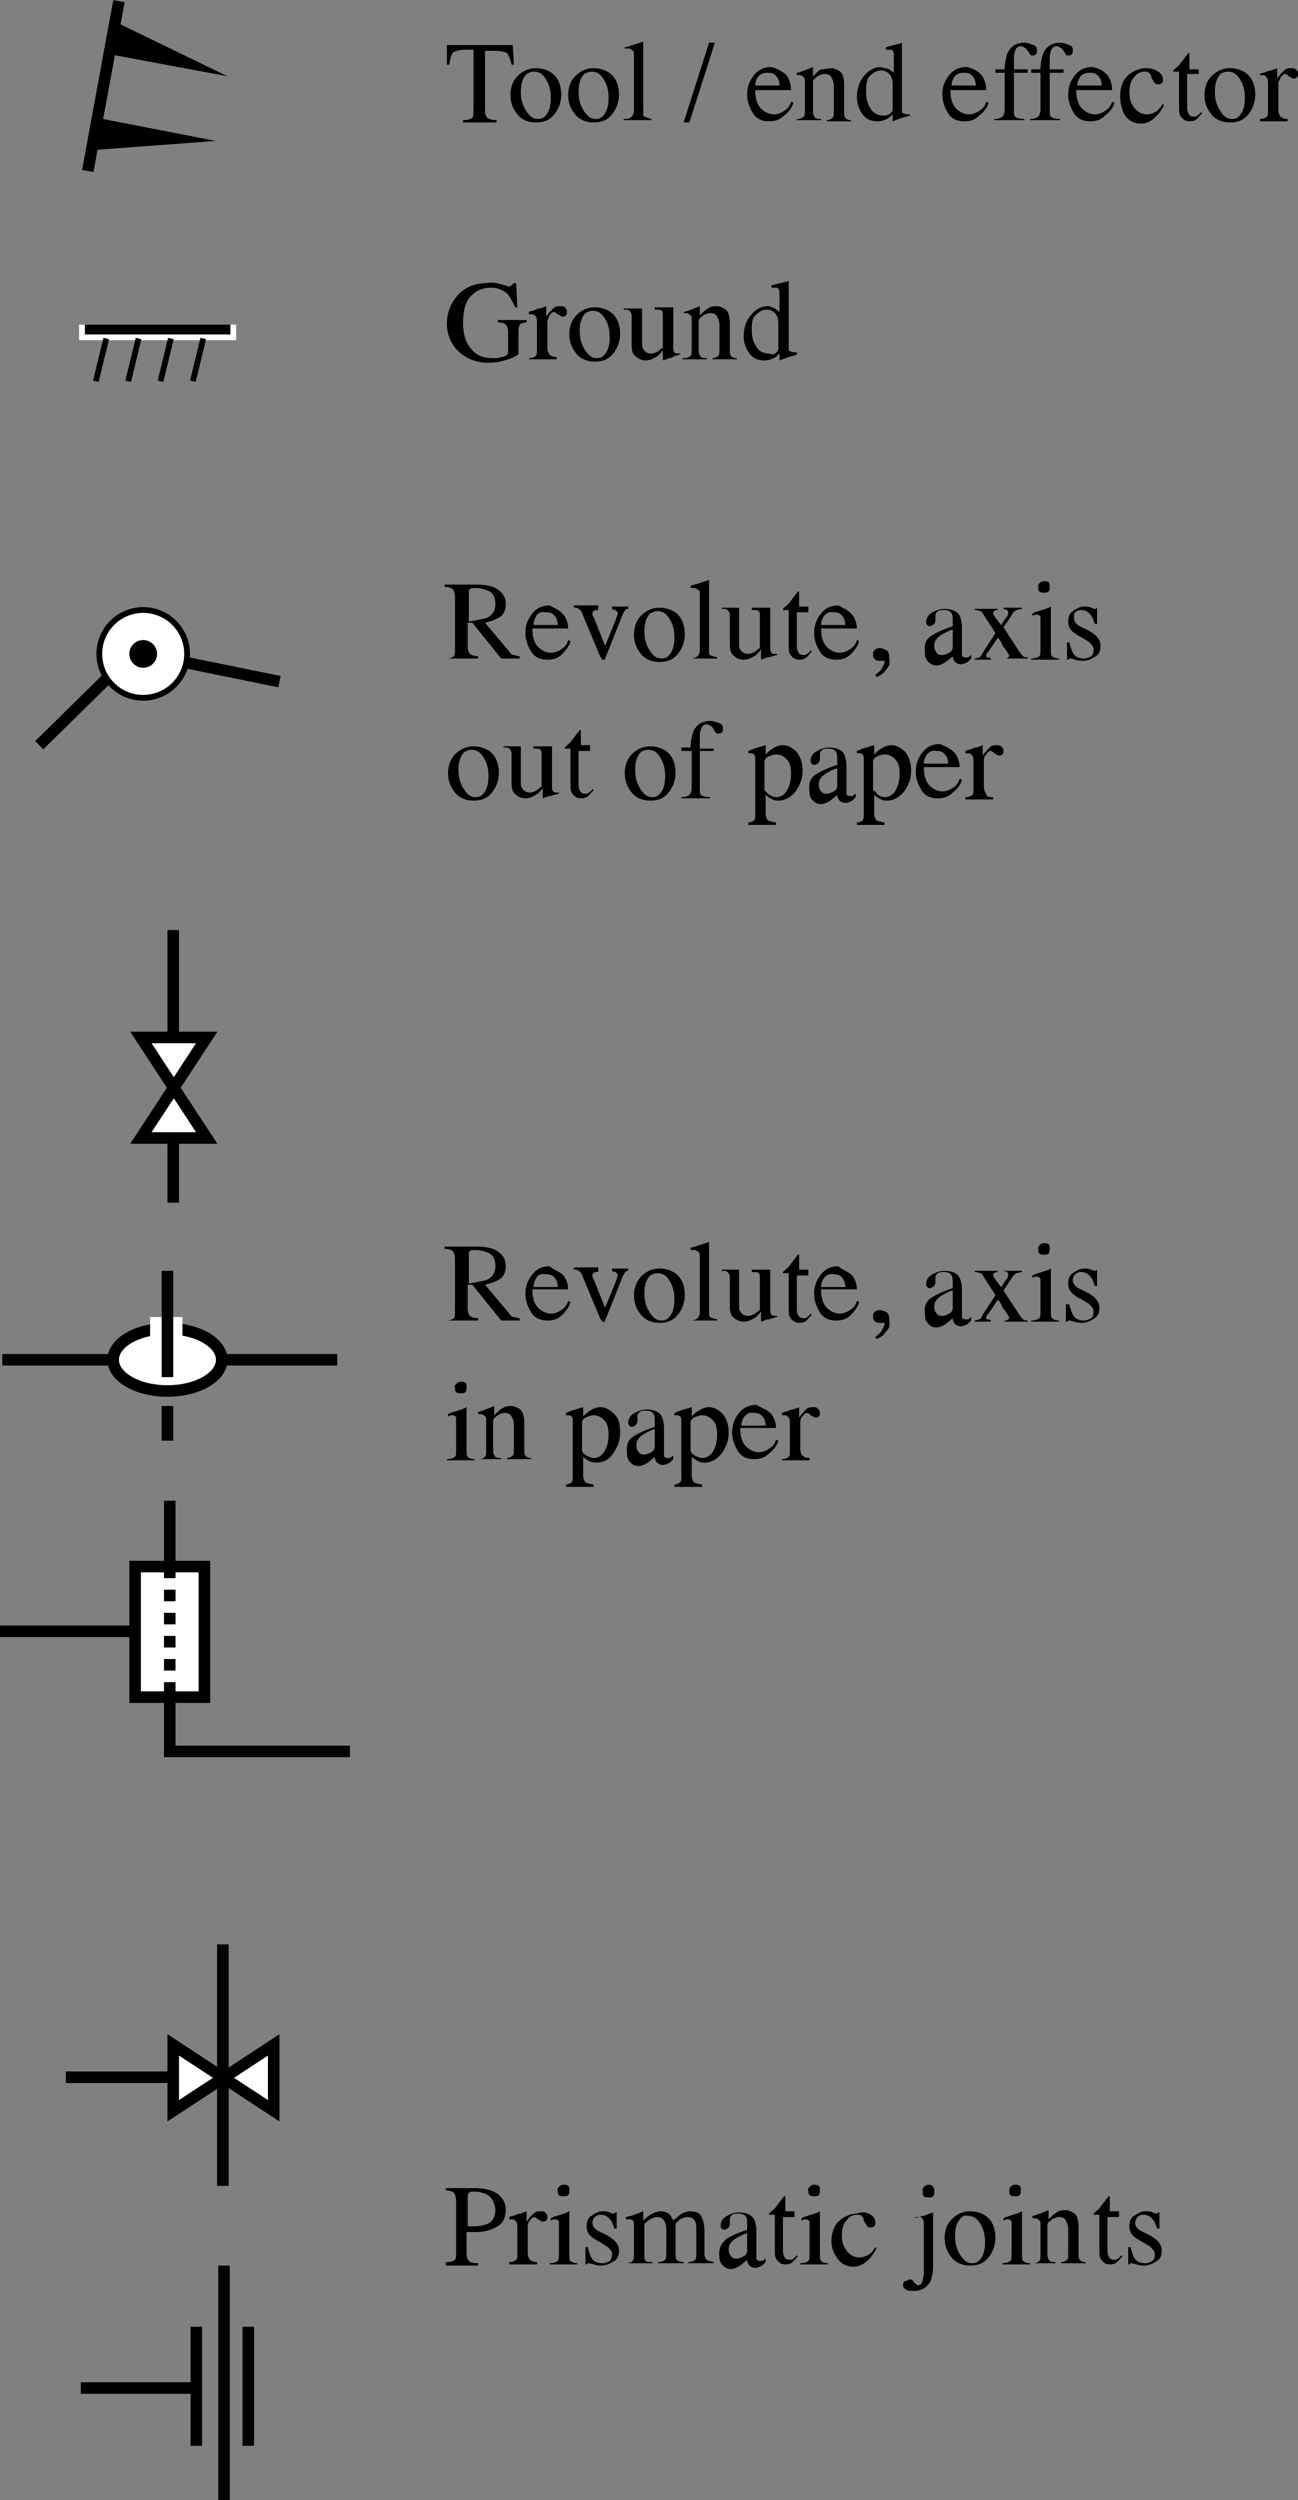 <?xml version="1.0" encoding="utf-8"?>
<!-- Generator: Adobe Illustrator 18.1.1, SVG Export Plug-In . SVG Version: 6.00 Build 0)  -->
<svg version="1.1" xmlns="http://www.w3.org/2000/svg" xmlns:xlink="http://www.w3.org/1999/xlink" x="0px" y="0px"
	 viewBox="0 0 112.4 216.4" enable-background="new 0 0 112.4 216.4" xml:space="preserve">
<rect x="0" y="0" width="112.4" height="216.4" fill="#808080" stroke="none"/>
<g id="Layer_1">
	<g>
		<line fill="none" stroke="#000000" x1="10.3" y1="0.1" x2="7.6" y2="14.8"/>
		<polygon points="10,1.9 9.5,4.7 19.7,6.6 		"/>
		<polygon points="8.4,10.2 18.7,12.2 7.9,13 		"/>
	</g>
	<polyline stroke="#FFFFFF" stroke-width="0.5" points="20.2,28.1 20.2,29.2 7.1,29.2 7.1,28.1 	"/>
	<line fill="#FFFFFF" stroke="#000000" stroke-width="0.5" x1="9.2" y1="29.3" x2="8.3" y2="33"/>
	<line fill="#FFFFFF" stroke="#000000" stroke-width="0.5" x1="17.6" y1="29.3" x2="16.7" y2="33"/>
	<line fill="#FFFFFF" stroke="#000000" stroke-width="0.5" x1="14.8" y1="29.3" x2="13.9" y2="33"/>
	<line fill="#FFFFFF" stroke="#000000" stroke-width="0.5" x1="12" y1="29.3" x2="11.1" y2="33"/>
	<g>
		<path d="M38.7,3.9h5.7l0.1,1.7h-0.2c-0.1-0.5-0.3-0.9-0.4-1s-0.6-0.2-1.1-0.2H42v5.1c0,0.4,0.1,0.6,0.2,0.7s0.4,0.2,0.8,0.2v0.2
			h-2.9v-0.2c0.4,0,0.7-0.1,0.8-0.2S41,9.7,41,9.3v-5h-0.6c-0.6,0-0.9,0.1-1.1,0.2S39,5,38.9,5.6h-0.2L38.7,3.9z"/>
		<path d="M44.8,6.6c0.4-0.4,0.9-0.7,1.6-0.7c0.6,0,1.2,0.2,1.6,0.6s0.6,1,0.6,1.7c0,0.6-0.2,1.2-0.6,1.7s-0.9,0.7-1.6,0.7
			c-0.6,0-1.2-0.2-1.6-0.7s-0.6-1-0.6-1.7C44.2,7.6,44.4,7,44.8,6.6z M45.6,6.4c-0.3,0.3-0.5,0.8-0.5,1.5c0,0.6,0.1,1.1,0.4,1.6
			c0.3,0.5,0.6,0.8,1.1,0.8c0.4,0,0.6-0.2,0.8-0.5s0.3-0.8,0.3-1.3c0-0.6-0.1-1.1-0.4-1.6c-0.3-0.5-0.6-0.7-1.1-0.7
			C46,6.2,45.8,6.3,45.6,6.4z"/>
		<path d="M49.8,6.6c0.4-0.4,0.9-0.7,1.6-0.7c0.6,0,1.2,0.2,1.6,0.6s0.6,1,0.6,1.7c0,0.6-0.2,1.2-0.6,1.7s-0.9,0.7-1.6,0.7
			c-0.6,0-1.2-0.2-1.6-0.7s-0.6-1-0.6-1.7C49.2,7.6,49.4,7,49.8,6.6z M50.6,6.4c-0.3,0.3-0.5,0.8-0.5,1.5c0,0.6,0.1,1.1,0.4,1.6
			c0.3,0.5,0.6,0.8,1.1,0.8c0.4,0,0.6-0.2,0.8-0.5s0.3-0.8,0.3-1.3c0-0.6-0.1-1.1-0.4-1.6c-0.3-0.5-0.6-0.7-1.1-0.7
			C51,6.2,50.8,6.3,50.6,6.4z"/>
		<path d="M54.1,10.3c0.3,0,0.5-0.1,0.6-0.2s0.2-0.3,0.2-0.5V4.8c0-0.2,0-0.4-0.1-0.4c-0.1-0.1-0.2-0.2-0.4-0.2c0,0-0.1,0-0.1,0
			s-0.1,0-0.2,0V4.1c0.4-0.1,1-0.3,1.6-0.5c0,0,0,0,0,0s0,0.1,0,0.1v5.9c0,0.3,0,0.5,0.1,0.5s0.3,0.1,0.6,0.2v0.1h-2.4V10.3z"/>
		<path d="M61.4,3.7h0.5l-2.2,6.9h-0.5L61.4,3.7z"/>
		<path d="M68,6.4c0.3,0.3,0.5,0.8,0.5,1.4h-3.1c0,0.8,0.2,1.3,0.5,1.6c0.3,0.3,0.7,0.5,1.1,0.5c0.3,0,0.6-0.1,0.9-0.3
			s0.5-0.4,0.6-0.8l0.2,0.1c-0.1,0.4-0.4,0.8-0.8,1.1c-0.4,0.4-0.8,0.5-1.3,0.5c-0.6,0-1.1-0.2-1.4-0.7c-0.3-0.5-0.5-1-0.5-1.6
			c0-0.7,0.2-1.2,0.6-1.7s0.9-0.7,1.5-0.7C67.2,5.9,67.6,6.1,68,6.4z M65.6,6.7c-0.1,0.2-0.2,0.4-0.2,0.7h2.1c0-0.3-0.1-0.6-0.2-0.7
			c-0.2-0.3-0.4-0.4-0.8-0.4C66.1,6.3,65.8,6.4,65.6,6.7z"/>
		<path d="M69.1,10.3c0.2,0,0.4-0.1,0.5-0.2c0.1-0.1,0.1-0.3,0.1-0.6V7.1c0-0.2,0-0.4-0.1-0.4c-0.1-0.1-0.2-0.2-0.4-0.2
			c0,0-0.1,0-0.1,0c0,0-0.1,0-0.1,0V6.3c0.1,0,0.4-0.1,0.9-0.3l0.5-0.2c0,0,0,0,0,0c0,0,0,0,0,0.1v0.7c0.3-0.3,0.5-0.5,0.7-0.6
			C71.5,6,71.8,5.9,72,5.9c0.2,0,0.4,0.1,0.6,0.2c0.4,0.2,0.5,0.7,0.5,1.3v2.3c0,0.2,0,0.4,0.1,0.5s0.2,0.2,0.5,0.2v0.1h-2.1v-0.1
			c0.2,0,0.4-0.1,0.5-0.2s0.1-0.3,0.1-0.6V7.4c0-0.3-0.1-0.5-0.2-0.7s-0.3-0.3-0.6-0.3c-0.2,0-0.4,0.1-0.6,0.2
			c-0.1,0.1-0.3,0.2-0.4,0.4v2.7c0,0.2,0.1,0.4,0.2,0.5s0.3,0.1,0.5,0.1v0.1h-2.1V10.3z"/>
		<path d="M77,6c0.1,0.1,0.3,0.2,0.4,0.3V4.8c0-0.2,0-0.3-0.1-0.4c0-0.1-0.1-0.1-0.3-0.1c0,0-0.1,0-0.1,0s-0.1,0-0.2,0V4.1L77,4
			c0.1,0,0.3-0.1,0.4-0.1s0.3-0.1,0.4-0.1c0.1,0,0.1,0,0.3-0.1l0,0l0,0.5c0,0.2,0,0.4,0,0.6s0,0.4,0,0.6l0,4c0,0.2,0,0.4,0.1,0.4
			s0.2,0.1,0.4,0.1c0,0,0.1,0,0.1,0s0.1,0,0.1,0V10c0,0-0.3,0.1-0.7,0.2l-0.8,0.3l0,0V9.9c-0.2,0.2-0.3,0.3-0.5,0.4
			c-0.2,0.1-0.5,0.2-0.8,0.2c-0.6,0-1-0.2-1.3-0.6c-0.3-0.4-0.5-0.9-0.5-1.5c0-0.7,0.2-1.3,0.6-1.8c0.4-0.5,0.9-0.8,1.5-0.8
			C76.5,5.9,76.8,5.9,77,6z M77.1,9.8c0.2-0.1,0.2-0.3,0.2-0.4V7.3c0-0.4-0.1-0.7-0.3-0.9c-0.2-0.2-0.4-0.3-0.7-0.3
			c-0.4,0-0.7,0.2-1,0.5S75,7.5,75,8c0,0.5,0.1,1,0.4,1.4C75.6,9.8,76,10,76.5,10C76.7,10,76.9,10,77.1,9.8z"/>
		<path d="M84.9,6.4c0.3,0.3,0.5,0.8,0.5,1.4h-3.1c0,0.8,0.2,1.3,0.5,1.6c0.3,0.3,0.7,0.5,1.1,0.5c0.3,0,0.6-0.1,0.9-0.3
			s0.5-0.4,0.6-0.8l0.2,0.1c-0.1,0.4-0.4,0.8-0.8,1.1c-0.4,0.4-0.8,0.5-1.3,0.5c-0.6,0-1.1-0.2-1.4-0.7c-0.3-0.5-0.5-1-0.5-1.6
			c0-0.7,0.2-1.2,0.6-1.7s0.9-0.7,1.5-0.7C84.2,5.9,84.6,6.1,84.9,6.4z M82.6,6.7c-0.1,0.2-0.2,0.4-0.2,0.7h2.1
			c0-0.3-0.1-0.6-0.2-0.7c-0.2-0.3-0.4-0.4-0.8-0.4C83.1,6.3,82.8,6.4,82.6,6.7z"/>
		<path d="M86.1,10.3c0.3,0,0.6-0.1,0.7-0.2c0.1-0.1,0.2-0.3,0.2-0.7V6.3h-0.8V6h0.8c0-0.5,0.1-0.9,0.2-1.3c0.3-0.7,0.8-1,1.5-1
			c0.3,0,0.5,0.1,0.8,0.2s0.3,0.3,0.3,0.5c0,0.1,0,0.2-0.1,0.3c-0.1,0.1-0.2,0.1-0.3,0.1c-0.1,0-0.2,0-0.2-0.1
			c-0.1-0.1-0.1-0.2-0.2-0.3l-0.1-0.1c0-0.1-0.1-0.1-0.2-0.2c-0.1,0-0.1-0.1-0.3-0.1c-0.2,0-0.4,0.1-0.5,0.4c0,0.1-0.1,0.3-0.1,0.5
			V6H89v0.3h-1.2v3.1c0,0.4,0,0.6,0.1,0.7c0.1,0.1,0.4,0.2,0.8,0.2v0.1h-2.6V10.3z"/>
		<path d="M89.2,10.3c0.3,0,0.6-0.1,0.7-0.2c0.1-0.1,0.2-0.3,0.2-0.7V6.3h-0.8V6h0.8c0-0.5,0.1-0.9,0.2-1.3c0.3-0.7,0.8-1,1.5-1
			c0.3,0,0.5,0.1,0.8,0.2s0.3,0.3,0.3,0.5c0,0.1,0,0.2-0.1,0.3c-0.1,0.1-0.2,0.1-0.3,0.1c-0.1,0-0.2,0-0.2-0.1
			c-0.1-0.1-0.1-0.2-0.2-0.3l-0.1-0.1c0-0.1-0.1-0.1-0.2-0.2c-0.1,0-0.1-0.1-0.3-0.1c-0.2,0-0.4,0.1-0.5,0.4c0,0.1-0.1,0.3-0.1,0.5
			V6h1.2v0.3h-1.2v3.1c0,0.4,0,0.6,0.1,0.7c0.1,0.1,0.4,0.2,0.8,0.2v0.1h-2.6V10.3z"/>
		<path d="M95.8,6.4c0.3,0.3,0.5,0.8,0.5,1.4h-3.1c0,0.8,0.2,1.3,0.5,1.6c0.3,0.3,0.7,0.5,1.1,0.5c0.3,0,0.6-0.1,0.9-0.3
			s0.5-0.4,0.6-0.8l0.2,0.1c-0.1,0.4-0.4,0.8-0.8,1.1c-0.4,0.4-0.8,0.5-1.3,0.5c-0.6,0-1.1-0.2-1.4-0.7c-0.3-0.5-0.5-1-0.5-1.6
			c0-0.7,0.2-1.2,0.6-1.7s0.9-0.7,1.5-0.7C95.1,5.9,95.5,6.1,95.8,6.4z M93.5,6.7c-0.1,0.2-0.2,0.4-0.2,0.7h2.1
			c0-0.3-0.1-0.6-0.2-0.7c-0.2-0.3-0.4-0.4-0.8-0.4C94,6.3,93.7,6.4,93.5,6.7z"/>
		<path d="M100.3,6.2c0.3,0.2,0.4,0.4,0.4,0.7c0,0.1,0,0.2-0.1,0.3s-0.2,0.1-0.3,0.1c-0.1,0-0.2,0-0.3-0.1c-0.1-0.1-0.1-0.2-0.2-0.3
			l-0.1-0.2c0-0.2-0.1-0.3-0.2-0.4c-0.1-0.1-0.2-0.1-0.4-0.1c-0.4,0-0.7,0.2-0.9,0.5c-0.3,0.3-0.4,0.8-0.4,1.3
			c0,0.5,0.1,0.9,0.4,1.3c0.3,0.4,0.7,0.6,1.1,0.6c0.3,0,0.6-0.1,0.9-0.3c0.1-0.1,0.3-0.3,0.5-0.6l0.1,0.1c-0.2,0.4-0.4,0.7-0.6,0.9
			c-0.4,0.4-0.8,0.7-1.4,0.7c-0.5,0-1-0.2-1.3-0.6S97,9,97,8.3c0-0.7,0.2-1.3,0.6-1.7s1-0.7,1.6-0.7C99.7,5.9,100,6,100.3,6.2z"/>
		<path d="M103.8,6v0.4h-1l0,2.8c0,0.2,0,0.4,0.1,0.6c0.1,0.2,0.2,0.3,0.5,0.3c0.1,0,0.2,0,0.3-0.1c0.1-0.1,0.2-0.1,0.3-0.3l0.1,0.1
			l-0.1,0.1c-0.2,0.2-0.3,0.4-0.5,0.5s-0.4,0.1-0.5,0.1c-0.4,0-0.6-0.2-0.8-0.5c-0.1-0.2-0.1-0.4-0.1-0.8v-3h-0.5c0,0,0,0,0,0
			c0,0,0,0,0,0c0,0,0-0.1,0-0.1c0,0,0.1-0.1,0.1-0.1c0.2-0.2,0.4-0.3,0.5-0.5c0.1-0.1,0.3-0.4,0.7-0.9c0,0,0.1,0,0.1,0
			c0,0,0,0,0,0.1V6H103.8z"/>
		<path d="M104.9,6.6c0.4-0.4,0.9-0.7,1.6-0.7c0.6,0,1.2,0.2,1.6,0.6s0.6,1,0.6,1.7c0,0.6-0.2,1.2-0.6,1.7s-0.9,0.7-1.6,0.7
			c-0.6,0-1.2-0.2-1.6-0.7s-0.6-1-0.6-1.7C104.3,7.6,104.5,7,104.9,6.6z M105.7,6.4c-0.3,0.3-0.5,0.8-0.5,1.5c0,0.6,0.1,1.1,0.4,1.6
			s0.6,0.8,1.1,0.8c0.4,0,0.6-0.2,0.8-0.5s0.3-0.8,0.3-1.3c0-0.6-0.1-1.1-0.4-1.6s-0.6-0.7-1.1-0.7C106.1,6.2,105.8,6.3,105.7,6.4z"
			/>
		<path d="M109.1,10.3c0.3,0,0.5-0.1,0.6-0.2s0.1-0.2,0.1-0.5V7.4c0-0.3,0-0.6-0.1-0.7c-0.1-0.1-0.2-0.2-0.3-0.2c0,0-0.1,0-0.1,0
			c-0.1,0-0.1,0-0.2,0V6.4c0.2-0.1,0.4-0.1,0.6-0.2s0.3-0.1,0.4-0.1c0.2-0.1,0.3-0.1,0.5-0.2c0,0,0,0,0,0c0,0,0,0.1,0,0.1v0.8
			c0.2-0.3,0.4-0.5,0.6-0.7s0.4-0.2,0.6-0.2c0.2,0,0.3,0,0.4,0.1c0.1,0.1,0.2,0.2,0.2,0.4c0,0.1,0,0.2-0.1,0.3
			c-0.1,0.1-0.2,0.1-0.3,0.1c-0.1,0-0.2-0.1-0.4-0.2c-0.1-0.1-0.2-0.2-0.3-0.2c-0.1,0-0.3,0.1-0.4,0.3s-0.2,0.4-0.2,0.6v2.2
			c0,0.3,0.1,0.5,0.2,0.6s0.3,0.2,0.6,0.2v0.2h-2.4V10.3z"/>
	</g>
	<g>
		<path d="M43.4,24.6c0.4,0.1,0.6,0.2,0.6,0.2c0.1,0,0.2,0,0.3-0.1s0.1-0.1,0.2-0.2h0.2l0.1,2.1h-0.2c-0.2-0.5-0.4-0.8-0.6-1.1
			c-0.4-0.4-0.9-0.6-1.5-0.6c-0.6,0-1.2,0.2-1.7,0.7s-0.7,1.3-0.7,2.4c0,0.9,0.2,1.6,0.7,2.2s1.1,0.8,1.8,0.8c0.1,0,0.3,0,0.4,0
			c0.2,0,0.3-0.1,0.5-0.1c0.2-0.1,0.4-0.1,0.4-0.2c0.1-0.1,0.1-0.1,0.1-0.3v-1.6c0-0.4-0.1-0.6-0.2-0.7s-0.3-0.2-0.7-0.2v-0.2h2.5
			v0.2c-0.2,0-0.4,0.1-0.5,0.1c-0.1,0.1-0.2,0.3-0.2,0.6v2c0,0.1-0.3,0.3-0.9,0.5s-1.1,0.3-1.7,0.3c-1,0-1.8-0.3-2.5-0.9
			c-0.7-0.6-1.1-1.5-1.1-2.5c0-0.9,0.3-1.7,0.9-2.4c0.6-0.7,1.5-1.1,2.6-1.1C42.6,24.4,43,24.5,43.4,24.6z"/>
		<path d="M45.8,31c0.3,0,0.5-0.1,0.6-0.2s0.1-0.2,0.1-0.5v-2.2c0-0.3,0-0.6-0.1-0.7s-0.2-0.2-0.3-0.2c0,0-0.1,0-0.1,0s-0.1,0-0.2,0
			v-0.2c0.2-0.1,0.4-0.1,0.6-0.2c0.2-0.1,0.3-0.1,0.4-0.1c0.2-0.1,0.3-0.1,0.5-0.2c0,0,0,0,0,0s0,0.1,0,0.1v0.8
			c0.2-0.3,0.4-0.5,0.6-0.7s0.4-0.2,0.6-0.2c0.2,0,0.3,0,0.4,0.1s0.2,0.2,0.2,0.4c0,0.1,0,0.2-0.1,0.3s-0.2,0.1-0.3,0.1
			c-0.1,0-0.2-0.1-0.4-0.2s-0.2-0.2-0.3-0.2c-0.1,0-0.3,0.1-0.4,0.3s-0.2,0.4-0.2,0.6v2.2c0,0.3,0.1,0.5,0.2,0.6s0.3,0.2,0.6,0.2
			v0.2h-2.4V31z"/>
		<path d="M49.9,27.3c0.4-0.4,0.9-0.7,1.6-0.7c0.6,0,1.2,0.2,1.6,0.6s0.6,1,0.6,1.7c0,0.6-0.2,1.2-0.6,1.7s-0.9,0.7-1.6,0.7
			c-0.6,0-1.2-0.2-1.6-0.7s-0.6-1-0.6-1.7C49.3,28.3,49.5,27.7,49.9,27.3z M50.7,27.1c-0.3,0.3-0.5,0.8-0.5,1.5
			c0,0.6,0.1,1.1,0.4,1.6c0.3,0.5,0.6,0.8,1.1,0.8c0.4,0,0.6-0.2,0.8-0.5s0.3-0.8,0.3-1.3c0-0.6-0.1-1.1-0.4-1.6
			c-0.3-0.5-0.6-0.7-1.1-0.7C51.1,26.9,50.9,27,50.7,27.1z"/>
		<path d="M55.6,26.6v3.1c0,0.2,0,0.4,0.1,0.5c0.1,0.2,0.3,0.4,0.7,0.4c0.2,0,0.4-0.1,0.6-0.2c0.1-0.1,0.2-0.2,0.4-0.3v-2.7
			c0-0.3,0-0.4-0.1-0.5s-0.3-0.1-0.6-0.1v-0.2h1.6v3.4c0,0.2,0,0.4,0.1,0.5c0.1,0.1,0.2,0.1,0.5,0.1v0.1c-0.2,0-0.3,0.1-0.4,0.1
			S58.2,31,58,31c-0.1,0-0.3,0.1-0.6,0.2c0,0,0,0,0,0s0,0,0-0.1v-0.8c-0.2,0.3-0.4,0.5-0.6,0.6c-0.3,0.2-0.6,0.3-0.9,0.3
			c-0.3,0-0.5-0.1-0.8-0.3c-0.3-0.2-0.4-0.5-0.4-1v-2.5c0-0.3-0.1-0.4-0.2-0.5c-0.1-0.1-0.2-0.1-0.5-0.1v-0.1H55.6z"/>
		<path d="M59.3,31c0.2,0,0.4-0.1,0.5-0.2c0.1-0.1,0.1-0.3,0.1-0.6v-2.5c0-0.2,0-0.4-0.1-0.4c-0.1-0.1-0.2-0.2-0.4-0.2
			c0,0-0.1,0-0.1,0c0,0-0.1,0-0.1,0V27c0.1,0,0.4-0.1,0.9-0.3l0.5-0.2c0,0,0,0,0,0c0,0,0,0,0,0.1v0.7c0.3-0.3,0.5-0.5,0.7-0.6
			c0.3-0.2,0.5-0.2,0.8-0.2c0.2,0,0.4,0.1,0.6,0.2c0.4,0.2,0.5,0.7,0.5,1.3v2.3c0,0.2,0,0.4,0.1,0.5s0.2,0.2,0.5,0.2v0.1h-2.1V31
			c0.2,0,0.4-0.1,0.5-0.2s0.1-0.3,0.1-0.6v-2.1c0-0.3-0.1-0.5-0.2-0.7s-0.3-0.3-0.6-0.3c-0.2,0-0.4,0.1-0.6,0.2
			c-0.1,0.1-0.3,0.2-0.4,0.4v2.7c0,0.2,0.1,0.4,0.2,0.5s0.3,0.1,0.5,0.1v0.1h-2.1V31z"/>
		<path d="M67.1,26.7c0.1,0.1,0.3,0.2,0.4,0.3v-1.6c0-0.2,0-0.3-0.1-0.4c0-0.1-0.1-0.1-0.3-0.1c0,0-0.1,0-0.1,0s-0.1,0-0.2,0v-0.2
			l0.4-0.1c0.1,0,0.3-0.1,0.4-0.1s0.3-0.1,0.4-0.1c0.1,0,0.1,0,0.3-0.1l0,0l0,0.5c0,0.2,0,0.4,0,0.6s0,0.4,0,0.6l0,4
			c0,0.2,0,0.4,0.1,0.4s0.2,0.1,0.4,0.1c0,0,0.1,0,0.1,0s0.1,0,0.1,0v0.2c0,0-0.3,0.1-0.7,0.2l-0.8,0.3l0,0v-0.6
			C67.3,30.8,67.1,31,67,31c-0.2,0.1-0.5,0.2-0.8,0.2c-0.6,0-1-0.2-1.3-0.6c-0.3-0.4-0.5-0.9-0.5-1.5c0-0.7,0.2-1.3,0.6-1.8
			c0.4-0.5,0.9-0.8,1.5-0.8C66.7,26.5,66.9,26.6,67.1,26.7z M67.2,30.5c0.2-0.1,0.2-0.3,0.2-0.4V28c0-0.4-0.1-0.7-0.3-0.9
			c-0.2-0.2-0.4-0.3-0.7-0.3c-0.4,0-0.7,0.2-1,0.5s-0.3,0.8-0.3,1.3c0,0.5,0.1,1,0.4,1.4c0.2,0.4,0.6,0.6,1.1,0.6
			C66.9,30.7,67.1,30.7,67.2,30.5z"/>
	</g>
	<g>
		<path d="M38.7,195.8c0.4,0,0.6-0.1,0.7-0.2c0.1-0.1,0.1-0.4,0.1-0.8v-4.3c0-0.3-0.1-0.6-0.2-0.7s-0.3-0.2-0.7-0.2v-0.2h2.6
			c0.8,0,1.5,0.2,1.9,0.5s0.7,0.8,0.7,1.3c0,0.7-0.2,1.2-0.7,1.5s-1.1,0.5-1.9,0.5c-0.1,0-0.2,0-0.4,0c-0.2,0-0.3,0-0.4,0v1.8
			c0,0.4,0.1,0.6,0.2,0.7c0.1,0.1,0.4,0.2,0.8,0.2v0.2h-2.8V195.8z M42.1,189.9c-0.3-0.1-0.6-0.2-1.1-0.2c-0.2,0-0.3,0-0.4,0.1
			c0,0-0.1,0.1-0.1,0.3v2.6c0.2,0,0.3,0,0.4,0s0.1,0,0.2,0c0.5,0,0.8-0.1,1.1-0.2c0.5-0.2,0.7-0.7,0.7-1.3
			C42.8,190.6,42.6,190.2,42.1,189.9z"/>
		<path d="M44.1,195.8c0.3,0,0.5-0.1,0.6-0.2c0.1-0.1,0.1-0.2,0.1-0.5V193c0-0.3,0-0.6-0.1-0.7c-0.1-0.1-0.2-0.2-0.3-0.2
			c0,0-0.1,0-0.1,0c-0.1,0-0.1,0-0.2,0v-0.2c0.2-0.1,0.4-0.1,0.6-0.2c0.2-0.1,0.3-0.1,0.4-0.1c0.2-0.1,0.3-0.1,0.5-0.2c0,0,0,0,0,0
			s0,0.1,0,0.1v0.8c0.2-0.3,0.4-0.5,0.6-0.7s0.4-0.2,0.6-0.2c0.2,0,0.3,0,0.4,0.1c0.1,0.1,0.2,0.2,0.2,0.4c0,0.1,0,0.2-0.1,0.3
			s-0.2,0.1-0.3,0.1c-0.1,0-0.2-0.1-0.4-0.2s-0.2-0.2-0.3-0.2c-0.1,0-0.3,0.1-0.4,0.3c-0.2,0.2-0.2,0.4-0.2,0.6v2.2
			c0,0.3,0.1,0.5,0.2,0.6c0.1,0.1,0.3,0.2,0.6,0.2v0.2h-2.4V195.8z"/>
		<path d="M47.6,195.9c0.3,0,0.6-0.1,0.7-0.2c0.1-0.1,0.1-0.3,0.1-0.7v-2.3c0-0.2,0-0.4,0-0.4c0-0.1-0.2-0.2-0.3-0.2
			c0,0-0.1,0-0.1,0s-0.1,0-0.3,0.1v-0.2l0.2-0.1c0.6-0.2,1-0.3,1.2-0.4c0.1,0,0.1-0.1,0.2-0.1c0,0,0,0,0,0.1v3.5
			c0,0.4,0,0.6,0.1,0.7s0.3,0.2,0.6,0.2v0.1h-2.4V195.9z M48.4,189.3c0.1-0.1,0.2-0.2,0.4-0.2c0.1,0,0.3,0,0.4,0.1s0.1,0.2,0.1,0.4
			c0,0.1,0,0.3-0.1,0.4s-0.2,0.1-0.4,0.1c-0.1,0-0.3,0-0.4-0.1s-0.1-0.2-0.1-0.4C48.2,189.5,48.3,189.4,48.4,189.3z"/>
		<path d="M50.7,194.5h0.2c0.1,0.4,0.2,0.7,0.3,0.9c0.2,0.4,0.6,0.5,1,0.5c0.2,0,0.4-0.1,0.6-0.2c0.1-0.1,0.2-0.3,0.2-0.5
			c0-0.1,0-0.3-0.1-0.4s-0.2-0.3-0.4-0.4l-0.5-0.3c-0.4-0.2-0.7-0.4-0.9-0.6s-0.3-0.5-0.3-0.8c0-0.4,0.1-0.7,0.4-0.9s0.6-0.4,1-0.4
			c0.2,0,0.4,0,0.6,0.1s0.3,0.1,0.3,0.1c0.1,0,0.1,0,0.1,0s0,0,0.1-0.1h0.1l0,1.4h-0.2c-0.1-0.3-0.2-0.6-0.3-0.7
			c-0.2-0.3-0.5-0.5-0.9-0.5c-0.2,0-0.4,0.1-0.5,0.2s-0.2,0.3-0.2,0.5c0,0.3,0.2,0.6,0.7,0.8l0.6,0.3c0.7,0.4,1,0.8,1,1.3
			c0,0.4-0.1,0.7-0.4,0.9s-0.7,0.4-1.1,0.4c-0.2,0-0.4,0-0.7-0.1s-0.4-0.1-0.4-0.1c0,0-0.1,0-0.1,0c0,0-0.1,0.1-0.1,0.1h-0.1V194.5z
			"/>
		<path d="M54.2,195.9c0.3,0,0.4-0.1,0.5-0.1c0.1-0.1,0.2-0.3,0.2-0.6v-2.5c0-0.2,0-0.4-0.1-0.5s-0.2-0.1-0.3-0.1
			c-0.1,0-0.1,0-0.2,0s-0.1,0-0.1,0v-0.2l0.4-0.1c0.1,0,0.3-0.1,0.6-0.2c0.3-0.1,0.4-0.2,0.5-0.2s0,0,0,0s0,0,0,0.1v0.7
			c0.3-0.3,0.6-0.5,0.8-0.6c0.2-0.1,0.5-0.2,0.7-0.2c0.3,0,0.6,0.1,0.8,0.3c0.1,0.1,0.2,0.3,0.3,0.5c0.2-0.2,0.5-0.4,0.6-0.5
			c0.3-0.2,0.6-0.3,0.9-0.3c0.5,0,0.9,0.2,1,0.6c0.1,0.2,0.2,0.6,0.2,1.1v2c0,0.2,0.1,0.4,0.2,0.5c0.1,0.1,0.3,0.1,0.6,0.2v0.1h-2.2
			v-0.1c0.3,0,0.5-0.1,0.6-0.2c0.1-0.1,0.1-0.3,0.1-0.5V193c0-0.3,0-0.5-0.1-0.7c-0.1-0.3-0.4-0.4-0.7-0.4c-0.2,0-0.4,0.1-0.6,0.2
			c-0.1,0.1-0.3,0.2-0.4,0.4v2.5c0,0.3,0,0.5,0.1,0.6c0.1,0.1,0.3,0.2,0.6,0.2v0.1h-2.2v-0.1c0.3,0,0.5-0.1,0.6-0.2s0.1-0.4,0.1-0.8
			v-1.4c0-0.5,0-0.8-0.1-1c-0.1-0.3-0.3-0.5-0.7-0.5c-0.2,0-0.4,0.1-0.6,0.2c-0.2,0.1-0.4,0.3-0.5,0.4v2.7c0,0.2,0,0.4,0.1,0.5
			c0.1,0.1,0.3,0.1,0.6,0.1v0.1h-2.2V195.9z"/>
		<path d="M62.9,193.8c0.3-0.2,0.9-0.5,1.8-0.8v-0.4c0-0.3,0-0.6-0.1-0.7c-0.1-0.2-0.3-0.3-0.7-0.3c-0.2,0-0.3,0-0.5,0.1
			c-0.1,0.1-0.2,0.2-0.2,0.4c0,0,0,0.1,0,0.2c0,0.1,0,0.2,0,0.2c0,0.2-0.1,0.3-0.2,0.4c-0.1,0-0.2,0.1-0.2,0.1c-0.1,0-0.3,0-0.3-0.1
			c-0.1-0.1-0.1-0.2-0.1-0.3c0-0.2,0.1-0.5,0.4-0.7c0.3-0.2,0.7-0.4,1.2-0.4c0.6,0,1.1,0.2,1.3,0.6c0.1,0.2,0.2,0.6,0.2,1v2
			c0,0.2,0,0.3,0,0.4c0,0.1,0.1,0.2,0.3,0.2c0.1,0,0.1,0,0.2,0s0.1-0.1,0.3-0.2v0.3c-0.1,0.1-0.2,0.2-0.3,0.3
			c-0.2,0.1-0.4,0.2-0.6,0.2c-0.2,0-0.4-0.1-0.5-0.2c-0.1-0.1-0.2-0.3-0.2-0.5c-0.2,0.2-0.5,0.4-0.6,0.5c-0.3,0.2-0.6,0.3-0.8,0.3
			c-0.3,0-0.5-0.1-0.7-0.3c-0.2-0.2-0.3-0.4-0.3-0.7C62.2,194.5,62.5,194.2,62.9,193.8z M64.7,193.3c-0.4,0.1-0.7,0.3-0.9,0.4
			c-0.5,0.3-0.7,0.6-0.7,1c0,0.3,0.1,0.5,0.3,0.7c0.1,0.1,0.3,0.1,0.4,0.1c0.2,0,0.4-0.1,0.6-0.2c0.2-0.1,0.3-0.3,0.3-0.5V193.3z"/>
		<path d="M68.8,191.5v0.4h-1l0,2.8c0,0.2,0,0.4,0.1,0.6c0.1,0.2,0.2,0.3,0.5,0.3c0.1,0,0.2,0,0.3-0.1c0.1-0.1,0.2-0.1,0.3-0.3
			l0.1,0.1l-0.1,0.1c-0.2,0.2-0.3,0.4-0.5,0.5s-0.4,0.1-0.5,0.1c-0.4,0-0.6-0.2-0.8-0.5c-0.1-0.2-0.1-0.4-0.1-0.8v-3h-0.5
			c0,0,0,0,0,0c0,0,0,0,0,0c0,0,0-0.1,0-0.1c0,0,0.1-0.1,0.1-0.1c0.2-0.2,0.4-0.3,0.5-0.5c0.1-0.1,0.3-0.4,0.7-0.9c0,0,0.1,0,0.1,0
			c0,0,0,0,0,0.1v1.2H68.8z"/>
		<path d="M69.3,195.9c0.3,0,0.6-0.1,0.7-0.2c0.1-0.1,0.1-0.3,0.1-0.7v-2.3c0-0.2,0-0.4,0-0.4c0-0.1-0.2-0.2-0.3-0.2
			c0,0-0.1,0-0.1,0c0,0-0.1,0-0.3,0.1v-0.2l0.2-0.1c0.6-0.2,1-0.3,1.2-0.4c0.1,0,0.2-0.1,0.2-0.1c0,0,0,0,0,0.1v3.5
			c0,0.4,0,0.6,0.1,0.7c0.1,0.1,0.3,0.2,0.6,0.2v0.1h-2.4V195.9z M70.1,189.3c0.1-0.1,0.2-0.2,0.4-0.2c0.1,0,0.3,0,0.4,0.1
			c0.1,0.1,0.1,0.2,0.1,0.4c0,0.1,0,0.3-0.1,0.4c-0.1,0.1-0.2,0.1-0.4,0.1c-0.1,0-0.3,0-0.4-0.1s-0.1-0.2-0.1-0.4
			C69.9,189.5,70,189.4,70.1,189.3z"/>
		<path d="M75.4,191.7c0.3,0.2,0.4,0.4,0.4,0.7c0,0.1,0,0.2-0.1,0.3s-0.2,0.1-0.3,0.1c-0.1,0-0.2,0-0.3-0.1
			c-0.1-0.1-0.1-0.2-0.2-0.3l-0.1-0.2c0-0.2-0.1-0.3-0.2-0.4c-0.1-0.1-0.2-0.1-0.4-0.1c-0.4,0-0.7,0.2-0.9,0.5
			c-0.3,0.3-0.4,0.8-0.4,1.3c0,0.5,0.1,0.9,0.4,1.3c0.3,0.4,0.7,0.6,1.1,0.6c0.3,0,0.6-0.1,0.9-0.3c0.2-0.1,0.3-0.3,0.5-0.6l0.1,0.1
			c-0.2,0.4-0.4,0.7-0.6,0.9c-0.4,0.4-0.8,0.7-1.4,0.7c-0.5,0-1-0.2-1.3-0.6s-0.6-0.9-0.6-1.6c0-0.7,0.2-1.3,0.6-1.7s1-0.7,1.6-0.7
			C74.7,191.4,75.1,191.5,75.4,191.7z"/>
		<path d="M79.1,197.5c0.2,0.2,0.3,0.3,0.4,0.3c0.2,0,0.3-0.1,0.4-0.4c0-0.1,0.1-0.4,0.1-0.7c0-0.1,0-0.4,0-0.9v-3.2
			c0-0.2,0-0.4-0.1-0.5c0-0.1-0.1-0.2-0.3-0.2c0,0-0.1,0-0.2,0c-0.1,0-0.1,0-0.2,0.1V192l0.4-0.1c0.1,0,0.2-0.1,0.4-0.1
			c0.2-0.1,0.3-0.1,0.5-0.2l0.3-0.1c0,0,0,0,0,0.1v4.5c0,0.6-0.1,1-0.2,1.3c-0.3,0.6-0.8,0.9-1.5,0.9c-0.2,0-0.5,0-0.6-0.1
			c-0.2-0.1-0.3-0.2-0.3-0.4c0-0.1,0-0.2,0.1-0.3c0.1-0.1,0.2-0.1,0.3-0.1C78.8,197.2,79,197.3,79.1,197.5z M80,189.3
			c0.1-0.1,0.2-0.2,0.4-0.2c0.1,0,0.3,0,0.4,0.2c0.1,0.1,0.1,0.2,0.1,0.4c0,0.1,0,0.3-0.1,0.4c-0.1,0.1-0.2,0.1-0.4,0.1
			c-0.1,0-0.3,0-0.4-0.1s-0.1-0.2-0.1-0.4C79.9,189.5,79.9,189.4,80,189.3z"/>
		<path d="M82.4,192.1c0.4-0.4,0.9-0.7,1.6-0.7c0.6,0,1.2,0.2,1.6,0.6s0.6,1,0.6,1.7c0,0.6-0.2,1.2-0.6,1.7s-0.9,0.7-1.6,0.7
			c-0.6,0-1.2-0.2-1.6-0.7s-0.6-1-0.6-1.7C81.8,193.1,82,192.5,82.4,192.1z M83.2,192c-0.3,0.3-0.5,0.8-0.5,1.5
			c0,0.6,0.1,1.1,0.4,1.6s0.6,0.8,1.1,0.8c0.4,0,0.6-0.2,0.8-0.5s0.3-0.8,0.3-1.3c0-0.6-0.1-1.1-0.4-1.6s-0.6-0.7-1.1-0.7
			C83.6,191.7,83.4,191.8,83.2,192z"/>
		<path d="M86.8,195.9c0.3,0,0.6-0.1,0.7-0.2c0.1-0.1,0.1-0.3,0.1-0.7v-2.3c0-0.2,0-0.4,0-0.4c0-0.1-0.2-0.2-0.3-0.2
			c0,0-0.1,0-0.1,0c0,0-0.1,0-0.3,0.1v-0.2l0.2-0.1c0.6-0.2,1-0.3,1.2-0.4c0.1,0,0.1-0.1,0.2-0.1c0,0,0,0,0,0.1v3.5
			c0,0.4,0,0.6,0.1,0.7c0.1,0.1,0.3,0.2,0.6,0.2v0.1h-2.4V195.9z M87.5,189.3c0.1-0.1,0.2-0.2,0.4-0.2c0.1,0,0.3,0,0.4,0.1
			c0.1,0.1,0.1,0.2,0.1,0.4c0,0.1,0,0.3-0.1,0.4c-0.1,0.1-0.2,0.1-0.4,0.1c-0.1,0-0.3,0-0.4-0.1s-0.1-0.2-0.1-0.4
			C87.4,189.5,87.4,189.4,87.5,189.3z"/>
		<path d="M89.5,195.9c0.2,0,0.4-0.1,0.5-0.2c0.1-0.1,0.1-0.3,0.1-0.6v-2.5c0-0.2,0-0.4-0.1-0.4c-0.1-0.1-0.2-0.2-0.4-0.2
			c0,0-0.1,0-0.1,0c0,0-0.1,0-0.1,0v-0.2c0.1,0,0.4-0.1,0.9-0.3l0.5-0.2c0,0,0,0,0,0c0,0,0,0,0,0.1v0.7c0.3-0.3,0.5-0.5,0.7-0.6
			c0.3-0.2,0.5-0.2,0.8-0.2c0.2,0,0.4,0.1,0.6,0.2c0.4,0.2,0.5,0.7,0.5,1.3v2.3c0,0.2,0,0.4,0.1,0.5s0.2,0.2,0.5,0.2v0.1h-2.1v-0.1
			c0.2,0,0.4-0.1,0.5-0.2c0.1-0.1,0.1-0.3,0.1-0.6v-2.1c0-0.3-0.1-0.5-0.2-0.7c-0.1-0.2-0.3-0.3-0.6-0.3c-0.2,0-0.4,0.1-0.6,0.2
			c-0.1,0.1-0.3,0.2-0.4,0.4v2.7c0,0.2,0.1,0.4,0.2,0.5c0.1,0.1,0.3,0.1,0.5,0.1v0.1h-2.1V195.9z"/>
		<path d="M96.9,191.5v0.4h-1l0,2.8c0,0.2,0,0.4,0.1,0.6c0.1,0.2,0.2,0.3,0.5,0.3c0.1,0,0.2,0,0.3-0.1c0.1-0.1,0.2-0.1,0.3-0.3
			l0.1,0.1l-0.1,0.1c-0.2,0.2-0.3,0.4-0.5,0.5s-0.4,0.1-0.5,0.1c-0.4,0-0.6-0.2-0.8-0.5c-0.1-0.2-0.1-0.4-0.1-0.8v-3h-0.5
			c0,0,0,0,0,0c0,0,0,0,0,0c0,0,0-0.1,0-0.1c0,0,0.1-0.1,0.1-0.1c0.2-0.2,0.4-0.3,0.5-0.5c0.1-0.1,0.3-0.4,0.7-0.9c0,0,0.1,0,0.1,0
			c0,0,0,0,0,0.1v1.2H96.9z"/>
		<path d="M97.7,194.5h0.2c0.1,0.4,0.2,0.7,0.3,0.9c0.2,0.4,0.6,0.5,1,0.5c0.2,0,0.4-0.1,0.6-0.2c0.1-0.1,0.2-0.3,0.2-0.5
			c0-0.1,0-0.3-0.1-0.4s-0.2-0.3-0.4-0.4l-0.5-0.3c-0.4-0.2-0.7-0.4-0.9-0.6c-0.2-0.2-0.3-0.5-0.3-0.8c0-0.4,0.1-0.7,0.4-0.9
			s0.6-0.4,1-0.4c0.2,0,0.4,0,0.6,0.1c0.2,0.1,0.3,0.1,0.3,0.1c0.1,0,0.1,0,0.1,0s0,0,0.1-0.1h0.1l0,1.4h-0.2
			c-0.1-0.3-0.2-0.6-0.3-0.7c-0.2-0.3-0.5-0.5-0.9-0.5c-0.2,0-0.4,0.1-0.5,0.2s-0.2,0.3-0.2,0.5c0,0.3,0.2,0.6,0.7,0.8l0.6,0.3
			c0.7,0.4,1,0.8,1,1.3c0,0.4-0.1,0.7-0.4,0.9c-0.3,0.2-0.7,0.4-1.1,0.4c-0.2,0-0.4,0-0.7-0.1s-0.4-0.1-0.4-0.1c0,0-0.1,0-0.1,0
			c0,0-0.1,0.1-0.1,0.1h-0.1V194.5z"/>
	</g>
	<polyline fill="#FFFFFF" stroke="#000000" points="15,94.1 15,80.5 15,104.1 	"/>
	<line fill="#FFFFFF" stroke="#000000" x1="0.2" y1="117.7" x2="29.2" y2="117.7"/>
	<ellipse fill="#FFFFFF" stroke="#000000" cx="14.5" cy="117.7" rx="4.7" ry="2.7"/>
	<line fill="none" stroke="#000000" x1="7" y1="206.7" x2="17" y2="206.7"/>
	<line fill="none" stroke="#000000" x1="17" y1="201.4" x2="17" y2="211.7"/>
	<line fill="none" stroke="#000000" x1="21.5" y1="201.4" x2="21.5" y2="211.7"/>
	<line fill="none" stroke="#000000" x1="19.4" y1="196.1" x2="19.4" y2="216.4"/>
</g>
<g id="Layer_2">
</g>
<g id="Layer_3">
	<g>
		<line fill="none" stroke="#000000" x1="3.4" y1="64.5" x2="9.3" y2="58.7"/>
		<line fill="none" stroke="#000000" x1="12.4" y1="56.6" x2="24.2" y2="59"/>
		<g>
			<circle fill="#FFFFFF" stroke="#000000" stroke-width="0.5" cx="12.4" cy="56.6" r="3.8"/>
			<ellipse cx="12.4" cy="56.6" rx="1.2" ry="1.2"/>
		</g>
	</g>
	<polygon fill="#FFFFFF" stroke="#000000" points="12.2,89.8 17.9,89.8 12.2,98.5 17.9,98.5 	"/>
	<rect x="13" y="114" fill="#FFFFFF" width="2.8" height="2"/>
	<line fill="#FFFFFF" stroke="#000000" x1="14.5" y1="121.7" x2="14.5" y2="124.7"/>
	<line fill="#FFFFFF" stroke="#000000" x1="14.5" y1="110" x2="14.5" y2="119.2"/>
	<polygon fill="#FFFFFF" stroke="#000000" points="17.7,146.9 11.7,146.9 11.7,141.2 11.7,135.6 17.7,135.6 	"/>
	<line fill="#FFFFFF" stroke="#000000" x1="0" y1="141.2" x2="11.7" y2="141.2"/>
	<polyline fill="none" stroke="#000000" points="14.7,146.9 14.7,151.6 30.3,151.6 	"/>
	<line fill="none" stroke="#000000" stroke-dasharray="1" x1="14.7" y1="135.6" x2="14.7" y2="146.9"/>
	<line fill="none" stroke="#000000" x1="14.7" y1="129.9" x2="14.7" y2="135.6"/>
	<g>
		<path d="M38.6,57c0.4,0,0.6-0.1,0.7-0.2s0.1-0.4,0.1-0.8v-4.3c0-0.4-0.1-0.6-0.2-0.7c-0.1-0.1-0.3-0.2-0.7-0.2v-0.2h2.8
			c0.6,0,1.1,0.1,1.4,0.2c0.7,0.3,1.1,0.8,1.1,1.5c0,0.5-0.2,0.9-0.5,1.1s-0.8,0.4-1.3,0.5l2.1,2.5c0.1,0.2,0.3,0.3,0.4,0.3
			s0.3,0.1,0.5,0.1v0.2h-1.6l-2.5-3.1l-0.4,0v2c0,0.4,0.1,0.6,0.2,0.7c0.1,0.1,0.4,0.2,0.7,0.2v0.2h-2.8V57z M42.1,53.5
			c0.5-0.2,0.8-0.6,0.8-1.2c0-0.6-0.2-1-0.7-1.2c-0.3-0.1-0.6-0.2-1-0.2c-0.3,0-0.5,0-0.5,0.1c-0.1,0-0.1,0.1-0.1,0.3v2.5
			C41.2,53.7,41.7,53.6,42.1,53.5z"/>
		<path d="M48.7,53.1c0.3,0.3,0.5,0.8,0.5,1.3h-3.1c0,0.8,0.2,1.3,0.5,1.6c0.3,0.3,0.7,0.5,1.1,0.5c0.3,0,0.6-0.1,0.9-0.3
			s0.5-0.4,0.6-0.8l0.2,0.1c-0.1,0.4-0.4,0.8-0.7,1.1c-0.4,0.4-0.8,0.5-1.3,0.5c-0.6,0-1.1-0.2-1.4-0.7s-0.5-1-0.5-1.6
			c0-0.7,0.2-1.2,0.6-1.7s0.9-0.7,1.5-0.7C47.9,52.6,48.3,52.7,48.7,53.1z M46.4,53.4c-0.1,0.2-0.2,0.4-0.2,0.7h2.1
			c0-0.3-0.1-0.6-0.2-0.7c-0.2-0.3-0.4-0.4-0.8-0.4C46.8,52.9,46.5,53.1,46.4,53.4z"/>
		<path d="M51.8,52.6v0.2c-0.2,0-0.3,0-0.4,0.1s-0.1,0.1-0.1,0.2c0,0.1,0,0.1,0,0.1c0,0,0,0.1,0.1,0.2l1,2.5l0.9-2.2
			c0-0.1,0.1-0.2,0.1-0.3s0.1-0.2,0.1-0.3c0-0.1-0.1-0.2-0.2-0.3c-0.1,0-0.2,0-0.3-0.1v-0.2h1.4v0.2c-0.2,0-0.3,0.1-0.3,0.2
			c-0.1,0.1-0.2,0.3-0.3,0.6l-1.4,3.5c0,0.1,0,0.1-0.1,0.1s0,0-0.1,0c0,0-0.1,0-0.1-0.1c0,0,0-0.1-0.1-0.1l-1.5-3.6
			c-0.1-0.3-0.2-0.5-0.4-0.6c-0.1-0.1-0.2-0.1-0.4-0.1v-0.2H51.8z"/>
		<path d="M55.5,53.3c0.4-0.4,0.9-0.7,1.6-0.7c0.6,0,1.2,0.2,1.6,0.6s0.6,1,0.6,1.7c0,0.6-0.2,1.2-0.6,1.7s-0.9,0.7-1.6,0.7
			c-0.6,0-1.2-0.2-1.6-0.7c-0.4-0.5-0.6-1-0.6-1.7C54.9,54.3,55.1,53.7,55.5,53.3z M56.3,53.1c-0.3,0.3-0.5,0.8-0.5,1.5
			c0,0.6,0.1,1.1,0.4,1.6c0.3,0.5,0.6,0.8,1.1,0.8c0.4,0,0.6-0.2,0.8-0.5s0.3-0.8,0.3-1.3c0-0.6-0.1-1.1-0.4-1.6
			c-0.3-0.5-0.6-0.7-1.1-0.7C56.7,52.9,56.5,53,56.3,53.1z"/>
		<path d="M59.8,57c0.3,0,0.5-0.1,0.6-0.2c0.1-0.1,0.2-0.3,0.2-0.5v-4.8c0-0.2,0-0.4-0.1-0.4c-0.1-0.1-0.2-0.2-0.4-0.2
			c0,0-0.1,0-0.1,0c-0.1,0-0.1,0-0.2,0v-0.2c0.4-0.1,1-0.3,1.6-0.5c0,0,0,0,0,0c0,0,0,0.1,0,0.1v5.9c0,0.3,0,0.5,0.1,0.5
			c0.1,0.1,0.3,0.1,0.6,0.2v0.1h-2.4V57z"/>
		<path d="M64,52.6v3.1c0,0.2,0,0.4,0.1,0.5c0.1,0.2,0.3,0.4,0.7,0.4c0.2,0,0.4-0.1,0.6-0.2c0.1-0.1,0.2-0.2,0.4-0.3v-2.7
			c0-0.3,0-0.4-0.1-0.5s-0.3-0.1-0.6-0.1v-0.2h1.6v3.4c0,0.2,0,0.4,0.1,0.5c0.1,0.1,0.2,0.1,0.5,0.1v0.1c-0.2,0-0.3,0.1-0.4,0.1
			c-0.1,0-0.2,0.1-0.4,0.1c-0.1,0-0.3,0.1-0.6,0.2c0,0,0,0,0,0c0,0,0,0,0-0.1v-0.8c-0.2,0.3-0.4,0.5-0.6,0.6
			c-0.3,0.2-0.6,0.3-0.9,0.3c-0.3,0-0.6-0.1-0.8-0.3c-0.3-0.2-0.4-0.5-0.4-1v-2.5c0-0.3-0.1-0.4-0.2-0.5c-0.1-0.1-0.2-0.1-0.5-0.1
			v-0.1H64z"/>
		<path d="M70,52.7V53h-1l0,2.8c0,0.2,0,0.4,0.1,0.6c0.1,0.2,0.2,0.3,0.5,0.3c0.1,0,0.2,0,0.3-0.1c0.1-0.1,0.2-0.1,0.3-0.3l0.1,0.1
			l-0.1,0.1c-0.2,0.2-0.3,0.4-0.5,0.5s-0.4,0.1-0.5,0.1c-0.4,0-0.6-0.2-0.8-0.5c-0.1-0.2-0.1-0.4-0.1-0.8v-3h-0.5c0,0,0,0,0,0
			c0,0,0,0,0,0c0,0,0-0.1,0-0.1c0,0,0.1-0.1,0.1-0.1c0.2-0.2,0.4-0.3,0.5-0.5c0.1-0.1,0.3-0.4,0.7-0.9c0,0,0.1,0,0.1,0
			c0,0,0,0,0,0.1v1.2H70z"/>
		<path d="M73.7,53.1c0.3,0.3,0.5,0.8,0.5,1.3h-3.1c0,0.8,0.2,1.3,0.5,1.6c0.3,0.3,0.7,0.5,1.1,0.5c0.3,0,0.6-0.1,0.9-0.3
			s0.5-0.4,0.6-0.8l0.2,0.1c-0.1,0.4-0.4,0.8-0.7,1.1c-0.4,0.4-0.8,0.5-1.3,0.5c-0.6,0-1.1-0.2-1.4-0.7c-0.3-0.5-0.5-1-0.5-1.6
			c0-0.7,0.2-1.2,0.6-1.7s0.9-0.7,1.5-0.7C72.9,52.6,73.3,52.7,73.7,53.1z M71.3,53.4c-0.1,0.2-0.2,0.4-0.2,0.7h2.1
			c0-0.3-0.1-0.6-0.2-0.7c-0.2-0.3-0.4-0.4-0.8-0.4C71.8,52.9,71.5,53.1,71.3,53.4z"/>
		<path d="M76.7,58c-0.2,0.3-0.5,0.5-0.8,0.6l-0.1-0.2c0.3-0.2,0.5-0.4,0.6-0.6c0.1-0.2,0.2-0.4,0.2-0.5c0,0,0-0.1,0-0.1
			s-0.1,0-0.1,0l-0.3,0c-0.1,0-0.3,0-0.4-0.1c-0.1-0.1-0.2-0.2-0.2-0.4c0-0.1,0-0.3,0.1-0.4s0.2-0.2,0.5-0.2c0.2,0,0.4,0.1,0.6,0.2
			c0.2,0.2,0.2,0.4,0.2,0.7C77.1,57.4,77,57.7,76.7,58z"/>
		<path d="M80.7,55c0.3-0.2,0.9-0.5,1.8-0.8v-0.4c0-0.3,0-0.6-0.1-0.7c-0.1-0.2-0.3-0.3-0.7-0.3c-0.2,0-0.3,0-0.5,0.1
			C81.1,53,81,53.1,81,53.3c0,0,0,0.1,0,0.2c0,0.1,0,0.2,0,0.2c0,0.2-0.1,0.3-0.2,0.4c-0.1,0-0.2,0.1-0.2,0.1c-0.1,0-0.3,0-0.3-0.1
			c-0.1-0.1-0.1-0.2-0.1-0.3c0-0.2,0.1-0.5,0.4-0.7c0.3-0.2,0.7-0.4,1.2-0.4c0.6,0,1.1,0.2,1.3,0.6c0.1,0.2,0.2,0.6,0.2,1v2
			c0,0.2,0,0.3,0,0.4c0,0.1,0.1,0.2,0.3,0.2c0.1,0,0.1,0,0.2,0s0.1-0.1,0.3-0.2v0.3c-0.1,0.1-0.2,0.2-0.3,0.3
			c-0.2,0.1-0.4,0.2-0.6,0.2c-0.2,0-0.4-0.1-0.5-0.2c-0.1-0.1-0.2-0.3-0.2-0.5c-0.2,0.2-0.5,0.4-0.6,0.5c-0.3,0.2-0.6,0.3-0.8,0.3
			c-0.3,0-0.5-0.1-0.7-0.3c-0.2-0.2-0.3-0.4-0.3-0.7C80,55.7,80.2,55.3,80.7,55z M82.5,54.5c-0.4,0.1-0.7,0.3-0.9,0.4
			c-0.5,0.3-0.7,0.6-0.7,1c0,0.3,0.1,0.5,0.3,0.7c0.1,0.1,0.3,0.1,0.4,0.1c0.2,0,0.4-0.1,0.6-0.2c0.2-0.1,0.3-0.3,0.3-0.5V54.5z"/>
		<path d="M86.4,52.7v0.1c-0.1,0-0.2,0-0.3,0.1c-0.1,0-0.1,0.1-0.1,0.2c0,0.1,0.1,0.2,0.3,0.5c0.1,0.1,0.2,0.3,0.4,0.5
			c0.2-0.3,0.3-0.5,0.4-0.6c0.2-0.2,0.2-0.4,0.2-0.5c0-0.1,0-0.1-0.1-0.2s-0.2,0-0.3-0.1v-0.1h1.6v0.1c-0.2,0-0.3,0.1-0.5,0.1
			c-0.1,0.1-0.3,0.2-0.3,0.3l-0.8,1.2l1.3,2c0.2,0.3,0.3,0.4,0.4,0.5c0.1,0.1,0.2,0.1,0.4,0.1v0.1h-2V57l0.1,0c0.1,0,0.1,0,0.2-0.1
			c0,0,0.1-0.1,0.1-0.1c0-0.1-0.1-0.2-0.2-0.4c-0.1-0.1-0.1-0.2-0.3-0.4c-0.1-0.1-0.1-0.2-0.2-0.4c-0.1-0.2-0.2-0.3-0.3-0.4
			l-0.8,1.2c-0.1,0.1-0.2,0.2-0.2,0.3s0,0.1,0,0.1c0,0.1,0,0.1,0.1,0.1c0.1,0,0.2,0,0.3,0.1v0.1h-1.4V57c0.2,0,0.3-0.1,0.4-0.1
			s0.2-0.2,0.3-0.4l1.1-1.7l-0.9-1.4c-0.2-0.3-0.3-0.5-0.4-0.5s-0.2-0.1-0.5-0.1v-0.1H86.4z"/>
		<path d="M89.3,57c0.3,0,0.6-0.1,0.7-0.2c0.1-0.1,0.1-0.3,0.1-0.7v-2.3c0-0.2,0-0.4,0-0.4c0-0.1-0.2-0.2-0.3-0.2c0,0-0.1,0-0.1,0
			c0,0-0.1,0-0.3,0.1v-0.2l0.2-0.1c0.6-0.2,1-0.3,1.2-0.4c0.1,0,0.1-0.1,0.2-0.1c0,0,0,0,0,0.1v3.5c0,0.4,0,0.6,0.1,0.7
			c0.1,0.1,0.3,0.2,0.6,0.2v0.1h-2.4V57z M90,50.5c0.1-0.1,0.2-0.2,0.4-0.2c0.1,0,0.3,0,0.4,0.1c0.1,0.1,0.1,0.2,0.1,0.4
			c0,0.1,0,0.3-0.1,0.4c-0.1,0.1-0.2,0.1-0.4,0.1c-0.1,0-0.3,0-0.4-0.1s-0.1-0.2-0.1-0.4C89.9,50.7,89.9,50.6,90,50.5z"/>
		<path d="M92.4,55.6h0.2c0.1,0.4,0.2,0.7,0.3,0.9c0.2,0.4,0.6,0.5,1,0.5c0.2,0,0.4-0.1,0.6-0.2c0.1-0.1,0.2-0.3,0.2-0.5
			c0-0.1,0-0.3-0.1-0.4s-0.2-0.3-0.4-0.4l-0.5-0.3c-0.4-0.2-0.7-0.4-0.9-0.6c-0.2-0.2-0.3-0.5-0.3-0.8c0-0.4,0.1-0.7,0.4-0.9
			s0.6-0.4,1-0.4c0.2,0,0.4,0,0.6,0.1c0.2,0.1,0.3,0.1,0.3,0.1c0.1,0,0.1,0,0.1,0s0,0,0.1-0.1H95l0,1.4h-0.2
			c-0.1-0.3-0.2-0.6-0.3-0.7c-0.2-0.3-0.5-0.5-0.9-0.5c-0.2,0-0.4,0.1-0.5,0.2S93,53.3,93,53.5c0,0.3,0.2,0.6,0.7,0.8l0.6,0.3
			c0.7,0.4,1,0.8,1,1.3c0,0.4-0.1,0.7-0.4,0.9c-0.3,0.2-0.7,0.4-1.1,0.4c-0.2,0-0.4,0-0.7-0.1s-0.4-0.1-0.4-0.1c0,0-0.1,0-0.1,0
			c0,0-0.1,0.1-0.1,0.1h-0.1V55.6z"/>
		<path d="M39.4,65.3c0.4-0.4,0.9-0.7,1.6-0.7c0.6,0,1.2,0.2,1.6,0.6s0.6,1,0.6,1.7c0,0.6-0.2,1.2-0.6,1.7s-0.9,0.7-1.6,0.7
			c-0.6,0-1.2-0.2-1.6-0.7s-0.6-1-0.6-1.7C38.8,66.3,39,65.7,39.4,65.3z M40.2,65.1c-0.3,0.3-0.5,0.8-0.5,1.5c0,0.6,0.1,1.1,0.4,1.6
			c0.3,0.5,0.6,0.8,1.1,0.8c0.4,0,0.6-0.2,0.8-0.5s0.3-0.8,0.3-1.3c0-0.6-0.1-1.1-0.4-1.6c-0.3-0.5-0.6-0.7-1.1-0.7
			C40.6,64.9,40.4,65,40.2,65.1z"/>
		<path d="M45.1,64.6v3.1c0,0.2,0,0.4,0.1,0.5c0.1,0.2,0.3,0.4,0.7,0.4c0.2,0,0.4-0.1,0.6-0.2c0.1-0.1,0.2-0.2,0.4-0.3v-2.7
			c0-0.3,0-0.4-0.1-0.5s-0.3-0.1-0.6-0.1v-0.2h1.6v3.4c0,0.2,0,0.4,0.1,0.5c0.1,0.1,0.2,0.1,0.5,0.1v0.1c-0.2,0-0.3,0.1-0.4,0.1
			c-0.1,0-0.2,0.1-0.4,0.1c-0.1,0-0.3,0.1-0.6,0.2c0,0,0,0,0,0c0,0,0,0,0-0.1v-0.8c-0.2,0.3-0.4,0.5-0.6,0.6
			c-0.3,0.2-0.6,0.3-0.9,0.3c-0.3,0-0.6-0.1-0.8-0.3c-0.3-0.2-0.4-0.5-0.4-1v-2.5c0-0.3-0.1-0.4-0.2-0.5c-0.1-0.1-0.2-0.1-0.5-0.1
			v-0.1H45.1z"/>
		<path d="M51.1,64.7V65h-1l0,2.8c0,0.2,0,0.4,0.1,0.6c0.1,0.2,0.2,0.3,0.5,0.3c0.1,0,0.2,0,0.3-0.1s0.2-0.1,0.3-0.3l0.1,0.1
			l-0.1,0.1c-0.2,0.2-0.3,0.4-0.5,0.5s-0.4,0.1-0.5,0.1c-0.4,0-0.6-0.2-0.8-0.5c-0.1-0.2-0.1-0.4-0.1-0.8v-3h-0.5c0,0,0,0,0,0
			s0,0,0,0c0,0,0-0.1,0-0.1c0,0,0.1-0.1,0.1-0.1c0.2-0.2,0.4-0.3,0.5-0.5c0.1-0.1,0.3-0.4,0.7-0.9c0,0,0.1,0,0.1,0s0,0,0,0.1v1.2
			H51.1z"/>
		<path d="M54.7,65.3c0.4-0.4,0.9-0.7,1.6-0.7c0.6,0,1.2,0.2,1.6,0.6s0.6,1,0.6,1.7c0,0.6-0.2,1.2-0.6,1.7s-0.9,0.7-1.6,0.7
			c-0.6,0-1.2-0.2-1.6-0.7s-0.6-1-0.6-1.7C54.1,66.3,54.3,65.7,54.7,65.3z M55.5,65.1c-0.3,0.3-0.5,0.8-0.5,1.5
			c0,0.6,0.1,1.1,0.4,1.6c0.3,0.5,0.6,0.8,1.1,0.8c0.4,0,0.6-0.2,0.8-0.5s0.3-0.8,0.3-1.3c0-0.6-0.1-1.1-0.4-1.6
			c-0.3-0.5-0.6-0.7-1.1-0.7C55.9,64.9,55.6,65,55.5,65.1z"/>
		<path d="M59,69c0.3,0,0.6-0.1,0.7-0.2c0.1-0.1,0.2-0.3,0.2-0.7V65H59v-0.3h0.8c0-0.5,0.1-0.9,0.2-1.3c0.3-0.7,0.8-1,1.5-1
			c0.3,0,0.5,0.1,0.8,0.2s0.3,0.3,0.3,0.5c0,0.1,0,0.2-0.1,0.3c-0.1,0.1-0.2,0.1-0.3,0.1c-0.1,0-0.2,0-0.2-0.1
			c-0.1-0.1-0.2-0.2-0.2-0.3l-0.1-0.1c0-0.1-0.1-0.1-0.2-0.2c-0.1,0-0.1-0.1-0.3-0.1c-0.2,0-0.4,0.1-0.5,0.4c0,0.1-0.1,0.3-0.1,0.5
			v1.2h1.2V65h-1.2v3.1c0,0.4,0,0.6,0.1,0.7c0.1,0.1,0.4,0.2,0.8,0.2v0.1H59V69z"/>
		<path d="M64.7,71.2c0.3,0,0.5-0.1,0.6-0.2s0.1-0.3,0.1-0.5v-4.7c0-0.2,0-0.4-0.1-0.5c-0.1-0.1-0.2-0.1-0.3-0.1c0,0-0.1,0-0.1,0
			c0,0-0.1,0-0.1,0v-0.2l0.5-0.2c0,0,0.3-0.1,1-0.3c0,0,0,0,0,0c0,0,0,0,0,0.1v0.7c0.2-0.2,0.4-0.4,0.6-0.5c0.3-0.2,0.6-0.3,0.9-0.3
			c0.4,0,0.8,0.2,1.2,0.6c0.3,0.4,0.5,0.9,0.5,1.6c0,0.7-0.2,1.2-0.6,1.8c-0.4,0.5-0.9,0.8-1.5,0.8c-0.2,0-0.3,0-0.5-0.1
			c-0.2-0.1-0.4-0.2-0.6-0.4v1.6c0,0.3,0.1,0.5,0.2,0.6s0.3,0.1,0.7,0.2v0.2h-2.4V71.2z M66.6,68.8c0.2,0.1,0.4,0.2,0.6,0.2
			c0.4,0,0.7-0.2,0.9-0.5c0.2-0.3,0.4-0.8,0.4-1.5c0-0.6-0.1-1-0.4-1.3c-0.3-0.3-0.6-0.4-0.9-0.4c-0.2,0-0.5,0.1-0.7,0.2
			c-0.2,0.1-0.3,0.3-0.3,0.4v2.5C66.3,68.5,66.4,68.6,66.6,68.8z"/>
		<path d="M70.7,67c0.3-0.2,0.9-0.5,1.8-0.8v-0.4c0-0.3,0-0.6-0.1-0.7c-0.1-0.2-0.3-0.3-0.7-0.3c-0.2,0-0.3,0-0.5,0.1
			C71.1,65,71,65.1,71,65.3c0,0,0,0.1,0,0.2c0,0.1,0,0.2,0,0.2c0,0.2-0.1,0.3-0.2,0.4c-0.1,0-0.1,0.1-0.2,0.1c-0.1,0-0.3,0-0.3-0.1
			c-0.1-0.1-0.1-0.2-0.1-0.3c0-0.2,0.1-0.5,0.4-0.7c0.3-0.2,0.7-0.4,1.2-0.4c0.6,0,1.1,0.2,1.3,0.6c0.1,0.2,0.2,0.6,0.2,1v2
			c0,0.2,0,0.3,0,0.4c0,0.1,0.1,0.2,0.3,0.2c0.1,0,0.1,0,0.2,0s0.1-0.1,0.3-0.2v0.3c-0.1,0.1-0.2,0.2-0.3,0.3
			c-0.2,0.1-0.4,0.2-0.6,0.2c-0.2,0-0.4-0.1-0.5-0.2c-0.1-0.1-0.2-0.3-0.2-0.5c-0.2,0.2-0.5,0.4-0.6,0.5c-0.3,0.2-0.6,0.3-0.8,0.3
			c-0.3,0-0.5-0.1-0.7-0.3c-0.2-0.2-0.3-0.4-0.3-0.7C70,67.7,70.2,67.3,70.7,67z M72.5,66.5c-0.4,0.1-0.7,0.3-0.9,0.4
			c-0.5,0.3-0.7,0.6-0.7,1c0,0.3,0.1,0.5,0.3,0.7c0.1,0.1,0.3,0.1,0.4,0.1c0.2,0,0.4-0.1,0.6-0.2c0.2-0.1,0.3-0.3,0.3-0.5V66.5z"/>
		<path d="M74.1,71.2c0.3,0,0.5-0.1,0.6-0.2c0.1-0.1,0.1-0.3,0.1-0.5v-4.7c0-0.2,0-0.4-0.1-0.5c-0.1-0.1-0.2-0.1-0.3-0.1
			c0,0-0.1,0-0.1,0c0,0-0.1,0-0.1,0v-0.2l0.5-0.2c0,0,0.3-0.1,1-0.3c0,0,0,0,0,0c0,0,0,0,0,0.1v0.7c0.2-0.2,0.4-0.4,0.6-0.5
			c0.3-0.2,0.6-0.3,0.9-0.3c0.4,0,0.8,0.2,1.2,0.6c0.3,0.4,0.5,0.9,0.5,1.6c0,0.7-0.2,1.2-0.6,1.8c-0.4,0.5-0.9,0.8-1.5,0.8
			c-0.2,0-0.3,0-0.5-0.1c-0.2-0.1-0.4-0.2-0.6-0.4v1.6c0,0.3,0.1,0.5,0.2,0.6s0.3,0.1,0.7,0.2v0.2h-2.4V71.2z M76,68.8
			c0.2,0.1,0.4,0.2,0.6,0.2c0.4,0,0.7-0.2,0.9-0.5c0.2-0.3,0.4-0.8,0.4-1.5c0-0.6-0.1-1-0.4-1.3c-0.3-0.3-0.6-0.4-0.9-0.4
			c-0.2,0-0.5,0.1-0.7,0.2c-0.2,0.1-0.3,0.3-0.3,0.4v2.5C75.8,68.5,75.9,68.6,76,68.8z"/>
		<path d="M82.6,65.1c0.3,0.3,0.5,0.8,0.5,1.3H80c0,0.8,0.2,1.3,0.5,1.6c0.3,0.3,0.7,0.5,1.1,0.5c0.3,0,0.6-0.1,0.9-0.3
			s0.5-0.4,0.6-0.8l0.2,0.1c-0.1,0.4-0.4,0.8-0.8,1.1c-0.4,0.4-0.8,0.5-1.3,0.5c-0.6,0-1.1-0.2-1.4-0.7c-0.3-0.5-0.5-1-0.5-1.6
			c0-0.7,0.2-1.2,0.6-1.7s0.9-0.7,1.5-0.7C81.8,64.6,82.2,64.7,82.6,65.1z M80.2,65.4c-0.1,0.2-0.2,0.4-0.2,0.7h2.1
			c0-0.3-0.1-0.6-0.2-0.7c-0.2-0.3-0.4-0.4-0.8-0.4C80.7,64.9,80.4,65.1,80.2,65.4z"/>
		<path d="M83.6,69c0.3,0,0.5-0.1,0.6-0.2c0.1-0.1,0.1-0.2,0.1-0.5v-2.2c0-0.3,0-0.6-0.1-0.7c-0.1-0.1-0.2-0.2-0.3-0.2
			c0,0-0.1,0-0.1,0c-0.1,0-0.1,0-0.2,0v-0.2c0.2-0.1,0.4-0.1,0.6-0.2c0.2-0.1,0.3-0.1,0.4-0.1c0.2-0.1,0.3-0.1,0.5-0.2c0,0,0,0,0,0
			c0,0,0,0.1,0,0.1v0.8c0.2-0.3,0.4-0.5,0.6-0.7s0.4-0.2,0.6-0.2c0.2,0,0.3,0,0.4,0.1c0.1,0.1,0.2,0.2,0.2,0.4c0,0.1,0,0.2-0.1,0.3
			c-0.1,0.1-0.2,0.1-0.3,0.1c-0.1,0-0.2-0.1-0.4-0.2c-0.1-0.1-0.2-0.2-0.3-0.2c-0.1,0-0.3,0.1-0.4,0.3c-0.2,0.2-0.2,0.4-0.2,0.6v2.2
			c0,0.3,0.1,0.5,0.2,0.6C85.4,69,85.7,69,86,69v0.2h-2.4V69z"/>
	</g>
	<g>
		<path d="M38.6,114.3c0.4,0,0.6-0.1,0.7-0.2s0.1-0.4,0.1-0.8v-4.3c0-0.4-0.1-0.6-0.2-0.7c-0.1-0.1-0.3-0.2-0.7-0.2v-0.2h2.8
			c0.6,0,1.1,0.1,1.4,0.2c0.7,0.3,1.1,0.8,1.1,1.5c0,0.5-0.2,0.9-0.5,1.1s-0.8,0.4-1.3,0.5l2.1,2.5c0.1,0.2,0.3,0.3,0.4,0.3
			s0.3,0.1,0.5,0.1v0.2h-1.6l-2.5-3.1l-0.4,0v2c0,0.4,0.1,0.6,0.2,0.7c0.1,0.1,0.4,0.2,0.7,0.2v0.2h-2.8V114.3z M42.1,110.8
			c0.5-0.2,0.8-0.6,0.8-1.2c0-0.6-0.2-1-0.7-1.2c-0.3-0.1-0.6-0.2-1-0.2c-0.3,0-0.5,0-0.5,0.1c-0.1,0-0.1,0.1-0.1,0.3v2.5
			C41.2,111,41.7,110.9,42.1,110.8z"/>
		<path d="M48.7,110.3c0.3,0.3,0.5,0.8,0.5,1.3h-3.1c0,0.8,0.2,1.3,0.5,1.6c0.3,0.3,0.7,0.5,1.1,0.5c0.3,0,0.6-0.1,0.9-0.3
			s0.5-0.4,0.6-0.8l0.2,0.1c-0.1,0.4-0.4,0.8-0.7,1.1c-0.4,0.4-0.8,0.5-1.3,0.5c-0.6,0-1.1-0.2-1.4-0.7s-0.5-1-0.5-1.6
			c0-0.7,0.2-1.2,0.6-1.7s0.9-0.7,1.5-0.7C47.9,109.9,48.3,110,48.7,110.3z M46.4,110.7c-0.1,0.2-0.2,0.4-0.2,0.7h2.1
			c0-0.3-0.1-0.6-0.2-0.7c-0.2-0.3-0.4-0.4-0.8-0.4C46.8,110.2,46.5,110.4,46.4,110.7z"/>
		<path d="M51.8,109.9v0.2c-0.2,0-0.3,0-0.4,0.1s-0.1,0.1-0.1,0.2c0,0.1,0,0.1,0,0.1c0,0,0,0.1,0.1,0.2l1,2.5l0.9-2.2
			c0-0.1,0.1-0.2,0.1-0.3s0.1-0.2,0.1-0.3c0-0.1-0.1-0.2-0.2-0.3c-0.1,0-0.2,0-0.3-0.1v-0.2h1.4v0.2c-0.2,0-0.3,0.1-0.3,0.2
			c-0.1,0.1-0.2,0.3-0.3,0.6l-1.4,3.5c0,0.1,0,0.1-0.1,0.1s0,0-0.1,0c0,0-0.1,0-0.1-0.1c0,0,0-0.1-0.1-0.1l-1.5-3.6
			c-0.1-0.3-0.2-0.5-0.4-0.6c-0.1-0.1-0.2-0.1-0.4-0.1v-0.2H51.8z"/>
		<path d="M55.5,110.5c0.4-0.4,0.9-0.7,1.6-0.7c0.6,0,1.2,0.2,1.6,0.6s0.6,1,0.6,1.7c0,0.6-0.2,1.2-0.6,1.7s-0.9,0.7-1.6,0.7
			c-0.6,0-1.2-0.2-1.6-0.7c-0.4-0.5-0.6-1-0.6-1.7C54.9,111.5,55.1,111,55.5,110.5z M56.3,110.4c-0.3,0.3-0.5,0.8-0.5,1.5
			c0,0.6,0.1,1.1,0.4,1.6c0.3,0.5,0.6,0.8,1.1,0.8c0.4,0,0.6-0.2,0.8-0.5s0.3-0.8,0.3-1.3c0-0.6-0.1-1.1-0.4-1.6
			c-0.3-0.5-0.6-0.7-1.1-0.7C56.7,110.2,56.5,110.3,56.3,110.4z"/>
		<path d="M59.8,114.3c0.3,0,0.5-0.1,0.6-0.2c0.1-0.1,0.2-0.3,0.2-0.5v-4.8c0-0.2,0-0.4-0.1-0.4c-0.1-0.1-0.2-0.2-0.4-0.2
			c0,0-0.1,0-0.1,0c-0.1,0-0.1,0-0.2,0v-0.2c0.4-0.1,1-0.3,1.6-0.5c0,0,0,0,0,0c0,0,0,0.1,0,0.1v5.9c0,0.3,0,0.5,0.1,0.5
			c0.1,0.1,0.3,0.1,0.6,0.2v0.1h-2.4V114.3z"/>
		<path d="M64,109.9v3.1c0,0.2,0,0.4,0.1,0.5c0.1,0.2,0.3,0.4,0.7,0.4c0.2,0,0.4-0.1,0.6-0.2c0.1-0.1,0.2-0.2,0.4-0.3v-2.7
			c0-0.3,0-0.4-0.1-0.5s-0.3-0.1-0.6-0.1v-0.2h1.6v3.4c0,0.2,0,0.4,0.1,0.5c0.1,0.1,0.2,0.1,0.5,0.1v0.1c-0.2,0-0.3,0.1-0.4,0.1
			c-0.1,0-0.2,0.1-0.4,0.1c-0.1,0-0.3,0.1-0.6,0.2c0,0,0,0,0,0c0,0,0,0,0-0.1v-0.8c-0.2,0.3-0.4,0.5-0.6,0.6
			c-0.3,0.2-0.6,0.3-0.9,0.3c-0.3,0-0.6-0.1-0.8-0.3c-0.3-0.2-0.4-0.5-0.4-1v-2.5c0-0.3-0.1-0.4-0.2-0.5c-0.1-0.1-0.2-0.1-0.5-0.1
			v-0.1H64z"/>
		<path d="M70,110v0.4h-1l0,2.8c0,0.2,0,0.4,0.1,0.6c0.1,0.2,0.2,0.3,0.5,0.3c0.1,0,0.2,0,0.3-0.1c0.1-0.1,0.2-0.1,0.3-0.3l0.1,0.1
			l-0.1,0.1c-0.2,0.2-0.3,0.4-0.5,0.5s-0.4,0.1-0.5,0.1c-0.4,0-0.6-0.2-0.8-0.5c-0.1-0.2-0.1-0.4-0.1-0.8v-3h-0.5c0,0,0,0,0,0
			c0,0,0,0,0,0c0,0,0-0.1,0-0.1c0,0,0.1-0.1,0.1-0.1c0.2-0.2,0.4-0.3,0.5-0.5c0.1-0.1,0.3-0.4,0.7-0.9c0,0,0.1,0,0.1,0
			c0,0,0,0,0,0.1v1.2H70z"/>
		<path d="M73.7,110.3c0.3,0.3,0.5,0.8,0.5,1.3h-3.1c0,0.8,0.2,1.3,0.5,1.6c0.3,0.3,0.7,0.5,1.1,0.5c0.3,0,0.6-0.1,0.9-0.3
			s0.5-0.4,0.6-0.8l0.2,0.1c-0.1,0.4-0.4,0.8-0.7,1.1c-0.4,0.4-0.8,0.5-1.3,0.5c-0.6,0-1.1-0.2-1.4-0.7c-0.3-0.5-0.5-1-0.5-1.6
			c0-0.7,0.2-1.2,0.6-1.7s0.9-0.7,1.5-0.7C72.9,109.9,73.3,110,73.7,110.3z M71.3,110.7c-0.1,0.2-0.2,0.4-0.2,0.7h2.1
			c0-0.3-0.1-0.6-0.2-0.7c-0.2-0.3-0.4-0.4-0.8-0.4C71.8,110.2,71.5,110.4,71.3,110.7z"/>
		<path d="M76.7,115.3c-0.2,0.3-0.5,0.5-0.8,0.6l-0.1-0.2c0.3-0.2,0.5-0.4,0.6-0.6c0.1-0.2,0.2-0.4,0.2-0.5c0,0,0-0.1,0-0.1
			s-0.1,0-0.1,0l-0.3,0c-0.1,0-0.3,0-0.4-0.1c-0.1-0.1-0.2-0.2-0.2-0.4c0-0.1,0-0.3,0.1-0.4s0.2-0.2,0.5-0.2c0.2,0,0.4,0.1,0.6,0.2
			c0.2,0.2,0.2,0.4,0.2,0.7C77.1,114.7,77,115,76.7,115.3z"/>
		<path d="M80.7,112.3c0.3-0.2,0.9-0.5,1.8-0.8v-0.4c0-0.3,0-0.6-0.1-0.7c-0.1-0.2-0.3-0.3-0.7-0.3c-0.2,0-0.3,0-0.5,0.1
			c-0.1,0.1-0.2,0.2-0.2,0.4c0,0,0,0.1,0,0.2c0,0.1,0,0.2,0,0.2c0,0.2-0.1,0.3-0.2,0.4c-0.1,0-0.2,0.1-0.2,0.1c-0.1,0-0.3,0-0.3-0.1
			c-0.1-0.1-0.1-0.2-0.1-0.3c0-0.2,0.1-0.5,0.4-0.7c0.3-0.2,0.7-0.4,1.2-0.4c0.6,0,1.1,0.2,1.3,0.6c0.1,0.2,0.2,0.6,0.2,1v2
			c0,0.2,0,0.3,0,0.4c0,0.1,0.1,0.2,0.3,0.2c0.1,0,0.1,0,0.2,0s0.1-0.1,0.3-0.2v0.3c-0.1,0.1-0.2,0.2-0.3,0.3
			c-0.2,0.1-0.4,0.2-0.6,0.2c-0.2,0-0.4-0.1-0.5-0.2c-0.1-0.1-0.2-0.3-0.2-0.5c-0.2,0.2-0.5,0.4-0.6,0.5c-0.3,0.2-0.6,0.3-0.8,0.3
			c-0.3,0-0.5-0.1-0.7-0.3c-0.2-0.2-0.3-0.4-0.3-0.7C80,113,80.2,112.6,80.7,112.3z M82.5,111.7c-0.4,0.1-0.7,0.3-0.9,0.4
			c-0.5,0.3-0.7,0.6-0.7,1c0,0.3,0.1,0.5,0.3,0.7c0.1,0.1,0.3,0.1,0.4,0.1c0.2,0,0.4-0.1,0.6-0.2c0.2-0.1,0.3-0.3,0.3-0.5V111.7z"/>
		<path d="M86.4,110v0.1c-0.1,0-0.2,0-0.3,0.1c-0.1,0-0.1,0.1-0.1,0.2c0,0.1,0.1,0.2,0.3,0.5c0.1,0.1,0.2,0.3,0.4,0.5
			c0.2-0.3,0.3-0.5,0.4-0.6c0.2-0.2,0.2-0.4,0.2-0.5c0-0.1,0-0.1-0.1-0.2s-0.2,0-0.3-0.1V110h1.6v0.1c-0.2,0-0.3,0.1-0.5,0.1
			c-0.1,0.1-0.3,0.2-0.3,0.3l-0.8,1.2l1.3,2c0.2,0.3,0.3,0.4,0.4,0.5c0.1,0.1,0.2,0.1,0.4,0.1v0.1h-2v-0.1l0.1,0
			c0.1,0,0.1,0,0.2-0.1c0,0,0.1-0.1,0.1-0.1c0-0.1-0.1-0.2-0.2-0.4c-0.1-0.1-0.1-0.2-0.3-0.4c-0.1-0.1-0.1-0.2-0.2-0.4
			c-0.1-0.2-0.2-0.3-0.3-0.4l-0.8,1.2c-0.1,0.1-0.2,0.2-0.2,0.3s0,0.1,0,0.1c0,0.1,0,0.1,0.1,0.1c0.1,0,0.2,0,0.3,0.1v0.1h-1.4v-0.1
			c0.2,0,0.3-0.1,0.4-0.1s0.2-0.2,0.3-0.4l1.1-1.7l-0.9-1.4c-0.2-0.3-0.3-0.5-0.4-0.5s-0.2-0.1-0.5-0.1V110H86.4z"/>
		<path d="M89.3,114.3c0.3,0,0.6-0.1,0.7-0.2c0.1-0.1,0.1-0.3,0.1-0.7v-2.3c0-0.2,0-0.4,0-0.4c0-0.1-0.2-0.2-0.3-0.2
			c0,0-0.1,0-0.1,0c0,0-0.1,0-0.3,0.1v-0.2l0.2-0.1c0.6-0.2,1-0.3,1.2-0.4c0.1,0,0.1-0.1,0.2-0.1c0,0,0,0,0,0.1v3.5
			c0,0.4,0,0.6,0.1,0.7c0.1,0.1,0.3,0.2,0.6,0.2v0.1h-2.4V114.3z M90,107.8c0.1-0.1,0.2-0.2,0.4-0.2c0.1,0,0.3,0,0.4,0.1
			c0.1,0.1,0.1,0.2,0.1,0.4c0,0.1,0,0.3-0.1,0.4c-0.1,0.1-0.2,0.1-0.4,0.1c-0.1,0-0.3,0-0.4-0.1s-0.1-0.2-0.1-0.4
			C89.9,108,89.9,107.9,90,107.8z"/>
		<path d="M92.4,112.9h0.2c0.1,0.4,0.2,0.7,0.3,0.9c0.2,0.4,0.6,0.5,1,0.5c0.2,0,0.4-0.1,0.6-0.2c0.1-0.1,0.2-0.3,0.2-0.5
			c0-0.1,0-0.3-0.1-0.4s-0.2-0.3-0.4-0.4l-0.5-0.3c-0.4-0.2-0.7-0.4-0.9-0.6c-0.2-0.2-0.3-0.5-0.3-0.8c0-0.4,0.1-0.7,0.4-0.9
			s0.6-0.4,1-0.4c0.2,0,0.4,0,0.6,0.1c0.2,0.1,0.3,0.1,0.3,0.1c0.1,0,0.1,0,0.1,0s0,0,0.1-0.1H95l0,1.4h-0.2
			c-0.1-0.3-0.2-0.6-0.3-0.7c-0.2-0.3-0.5-0.5-0.9-0.5c-0.2,0-0.4,0.1-0.5,0.2s-0.2,0.3-0.2,0.5c0,0.3,0.2,0.6,0.7,0.8l0.6,0.3
			c0.7,0.4,1,0.8,1,1.3c0,0.4-0.1,0.7-0.4,0.9c-0.3,0.2-0.7,0.4-1.1,0.4c-0.2,0-0.4,0-0.7-0.1s-0.4-0.1-0.4-0.1c0,0-0.1,0-0.1,0
			c0,0-0.1,0.1-0.1,0.1h-0.1V112.9z"/>
		<path d="M38.7,126.3c0.3,0,0.6-0.1,0.7-0.2c0.1-0.1,0.1-0.3,0.1-0.7v-2.3c0-0.2,0-0.4,0-0.4c0-0.1-0.2-0.2-0.3-0.2
			c0,0-0.1,0-0.1,0s-0.1,0-0.3,0.1v-0.2l0.2-0.1c0.6-0.2,1-0.3,1.2-0.4c0.1,0,0.1-0.1,0.2-0.1c0,0,0,0,0,0.1v3.5
			c0,0.4,0,0.6,0.1,0.7s0.3,0.2,0.6,0.2v0.1h-2.4V126.3z M39.5,119.8c0.1-0.1,0.2-0.2,0.4-0.2c0.1,0,0.3,0,0.4,0.1s0.1,0.2,0.1,0.4
			c0,0.1,0,0.3-0.1,0.4s-0.2,0.1-0.4,0.1c-0.1,0-0.3,0-0.4-0.1s-0.1-0.2-0.1-0.4C39.3,120,39.4,119.9,39.5,119.8z"/>
		<path d="M41.5,126.3c0.2,0,0.4-0.1,0.5-0.2c0.1-0.1,0.1-0.3,0.1-0.6v-2.5c0-0.2,0-0.4-0.1-0.4c-0.1-0.1-0.2-0.2-0.4-0.2
			c0,0-0.1,0-0.1,0s-0.1,0-0.1,0v-0.2c0.1,0,0.4-0.1,0.9-0.3l0.5-0.2c0,0,0,0,0,0s0,0,0,0.1v0.7c0.3-0.3,0.5-0.5,0.7-0.6
			c0.3-0.2,0.5-0.2,0.8-0.2c0.2,0,0.4,0.1,0.6,0.2c0.4,0.2,0.5,0.7,0.5,1.3v2.3c0,0.2,0,0.4,0.1,0.5s0.2,0.2,0.5,0.2v0.1h-2.1v-0.1
			c0.2,0,0.4-0.1,0.5-0.2c0.1-0.1,0.1-0.3,0.1-0.6v-2.1c0-0.3-0.1-0.5-0.2-0.7c-0.1-0.2-0.3-0.3-0.6-0.3c-0.2,0-0.4,0.1-0.6,0.2
			c-0.1,0.1-0.3,0.2-0.4,0.4v2.7c0,0.2,0.1,0.4,0.2,0.5c0.1,0.1,0.3,0.1,0.5,0.1v0.1h-2.1V126.3z"/>
		<path d="M48.9,128.5c0.3,0,0.5-0.1,0.6-0.2c0.1-0.1,0.1-0.3,0.1-0.5v-4.7c0-0.2,0-0.4-0.1-0.5c-0.1-0.1-0.2-0.1-0.3-0.1
			c0,0-0.1,0-0.1,0s-0.1,0-0.1,0v-0.2l0.5-0.2c0,0,0.3-0.1,1-0.3c0,0,0,0,0,0c0,0,0,0,0,0.1v0.7c0.2-0.2,0.4-0.4,0.6-0.5
			c0.3-0.2,0.6-0.3,0.9-0.3c0.4,0,0.8,0.2,1.2,0.6s0.5,0.9,0.5,1.6c0,0.7-0.2,1.2-0.6,1.8s-0.9,0.8-1.5,0.8c-0.2,0-0.3,0-0.5-0.1
			c-0.2-0.1-0.4-0.2-0.6-0.4v1.6c0,0.3,0.1,0.5,0.2,0.6s0.3,0.1,0.7,0.2v0.2h-2.4V128.5z M50.8,126c0.2,0.1,0.4,0.2,0.6,0.2
			c0.4,0,0.7-0.2,0.9-0.5s0.4-0.8,0.4-1.5c0-0.6-0.1-1-0.4-1.3s-0.6-0.4-0.9-0.4c-0.2,0-0.5,0.1-0.7,0.2c-0.2,0.1-0.3,0.3-0.3,0.4
			v2.5C50.5,125.8,50.6,125.9,50.8,126z"/>
		<path d="M54.9,124.3c0.3-0.2,0.9-0.5,1.8-0.8v-0.4c0-0.3,0-0.6-0.1-0.7c-0.1-0.2-0.3-0.3-0.7-0.3c-0.2,0-0.3,0-0.5,0.1
			c-0.1,0.1-0.2,0.2-0.2,0.4c0,0,0,0.1,0,0.2c0,0.1,0,0.2,0,0.2c0,0.2-0.1,0.3-0.2,0.4c-0.1,0-0.1,0.1-0.2,0.1c-0.1,0-0.3,0-0.3-0.1
			c-0.1-0.1-0.1-0.2-0.1-0.3c0-0.2,0.1-0.5,0.4-0.7c0.3-0.2,0.7-0.4,1.2-0.4c0.6,0,1.1,0.2,1.3,0.6c0.1,0.2,0.2,0.6,0.2,1v2
			c0,0.2,0,0.3,0,0.4c0,0.1,0.1,0.2,0.3,0.2c0.1,0,0.1,0,0.2,0s0.1-0.1,0.3-0.2v0.3c-0.1,0.1-0.2,0.2-0.3,0.3
			c-0.2,0.1-0.4,0.2-0.6,0.2c-0.2,0-0.4-0.1-0.5-0.2c-0.1-0.1-0.2-0.3-0.2-0.5c-0.2,0.2-0.5,0.4-0.6,0.5c-0.3,0.2-0.6,0.3-0.8,0.3
			c-0.3,0-0.5-0.1-0.7-0.3c-0.2-0.2-0.3-0.4-0.3-0.7C54.2,125,54.4,124.6,54.9,124.3z M56.7,123.7c-0.4,0.1-0.7,0.3-0.9,0.4
			c-0.5,0.3-0.7,0.6-0.7,1c0,0.3,0.1,0.5,0.3,0.7c0.1,0.1,0.3,0.1,0.4,0.1c0.2,0,0.4-0.1,0.6-0.2c0.2-0.1,0.3-0.3,0.3-0.5V123.7z"/>
		<path d="M58.3,128.5c0.3,0,0.5-0.1,0.6-0.2c0.1-0.1,0.1-0.3,0.1-0.5v-4.7c0-0.2,0-0.4-0.1-0.5c-0.1-0.1-0.2-0.1-0.3-0.1
			c0,0-0.1,0-0.1,0c0,0-0.1,0-0.1,0v-0.2l0.5-0.2c0,0,0.3-0.1,1-0.3c0,0,0,0,0,0c0,0,0,0,0,0.1v0.7c0.2-0.2,0.4-0.4,0.6-0.5
			c0.3-0.2,0.6-0.3,0.9-0.3c0.4,0,0.8,0.2,1.2,0.6c0.3,0.4,0.5,0.9,0.5,1.6c0,0.7-0.2,1.2-0.6,1.8c-0.4,0.5-0.9,0.8-1.5,0.8
			c-0.2,0-0.3,0-0.5-0.1c-0.2-0.1-0.4-0.2-0.6-0.4v1.6c0,0.3,0.1,0.5,0.2,0.6s0.3,0.1,0.7,0.2v0.2h-2.4V128.5z M60.2,126
			c0.2,0.1,0.4,0.2,0.6,0.2c0.4,0,0.7-0.2,0.9-0.5c0.2-0.3,0.4-0.8,0.4-1.5c0-0.6-0.1-1-0.4-1.3c-0.3-0.3-0.6-0.4-0.9-0.4
			c-0.2,0-0.5,0.1-0.7,0.2c-0.2,0.1-0.3,0.3-0.3,0.4v2.5C59.9,125.8,60,125.9,60.2,126z"/>
		<path d="M66.7,122.3c0.3,0.3,0.5,0.8,0.5,1.3h-3.1c0,0.8,0.2,1.3,0.5,1.6c0.3,0.3,0.7,0.5,1.1,0.5c0.3,0,0.6-0.1,0.9-0.3
			s0.5-0.4,0.6-0.8l0.2,0.1c-0.1,0.4-0.4,0.8-0.8,1.1c-0.4,0.4-0.8,0.5-1.3,0.5c-0.6,0-1.1-0.2-1.4-0.7c-0.3-0.5-0.5-1-0.5-1.6
			c0-0.7,0.2-1.2,0.6-1.7s0.9-0.7,1.5-0.7C66,121.9,66.4,122,66.7,122.3z M64.4,122.7c-0.1,0.2-0.2,0.4-0.2,0.7h2.1
			c0-0.3-0.1-0.6-0.2-0.7c-0.2-0.3-0.4-0.4-0.8-0.4C64.9,122.2,64.6,122.4,64.4,122.7z"/>
		<path d="M67.7,126.3c0.3,0,0.5-0.1,0.6-0.2c0.1-0.1,0.1-0.2,0.1-0.5v-2.2c0-0.3,0-0.6-0.1-0.7c-0.1-0.1-0.2-0.2-0.3-0.2
			c0,0-0.1,0-0.1,0c-0.1,0-0.1,0-0.2,0v-0.2c0.2-0.1,0.4-0.1,0.6-0.2c0.2-0.1,0.3-0.1,0.4-0.1c0.2-0.1,0.3-0.1,0.5-0.2c0,0,0,0,0,0
			c0,0,0,0.1,0,0.1v0.8c0.2-0.3,0.4-0.5,0.6-0.7s0.4-0.2,0.6-0.2c0.2,0,0.3,0,0.4,0.1c0.1,0.1,0.2,0.2,0.2,0.4c0,0.1,0,0.2-0.1,0.3
			c-0.1,0.1-0.2,0.1-0.3,0.1c-0.1,0-0.2-0.1-0.4-0.2c-0.1-0.1-0.2-0.2-0.3-0.2c-0.1,0-0.3,0.1-0.4,0.3c-0.2,0.2-0.2,0.4-0.2,0.6v2.2
			c0,0.3,0.1,0.5,0.2,0.6c0.1,0.1,0.3,0.2,0.6,0.2v0.2h-2.4V126.3z"/>
	</g>
	<polyline fill="#FFFFFF" stroke="#000000" points="16,179.8 5.7,179.8 23.7,179.8 	"/>
	<polygon fill="#FFFFFF" stroke="#000000" points="15,182.7 15,177 23.7,182.7 23.7,177 	"/>
	<line fill="#FFFFFF" stroke="#000000" x1="19.3" y1="189.2" x2="19.3" y2="168.3"/>
</g>
</svg>

